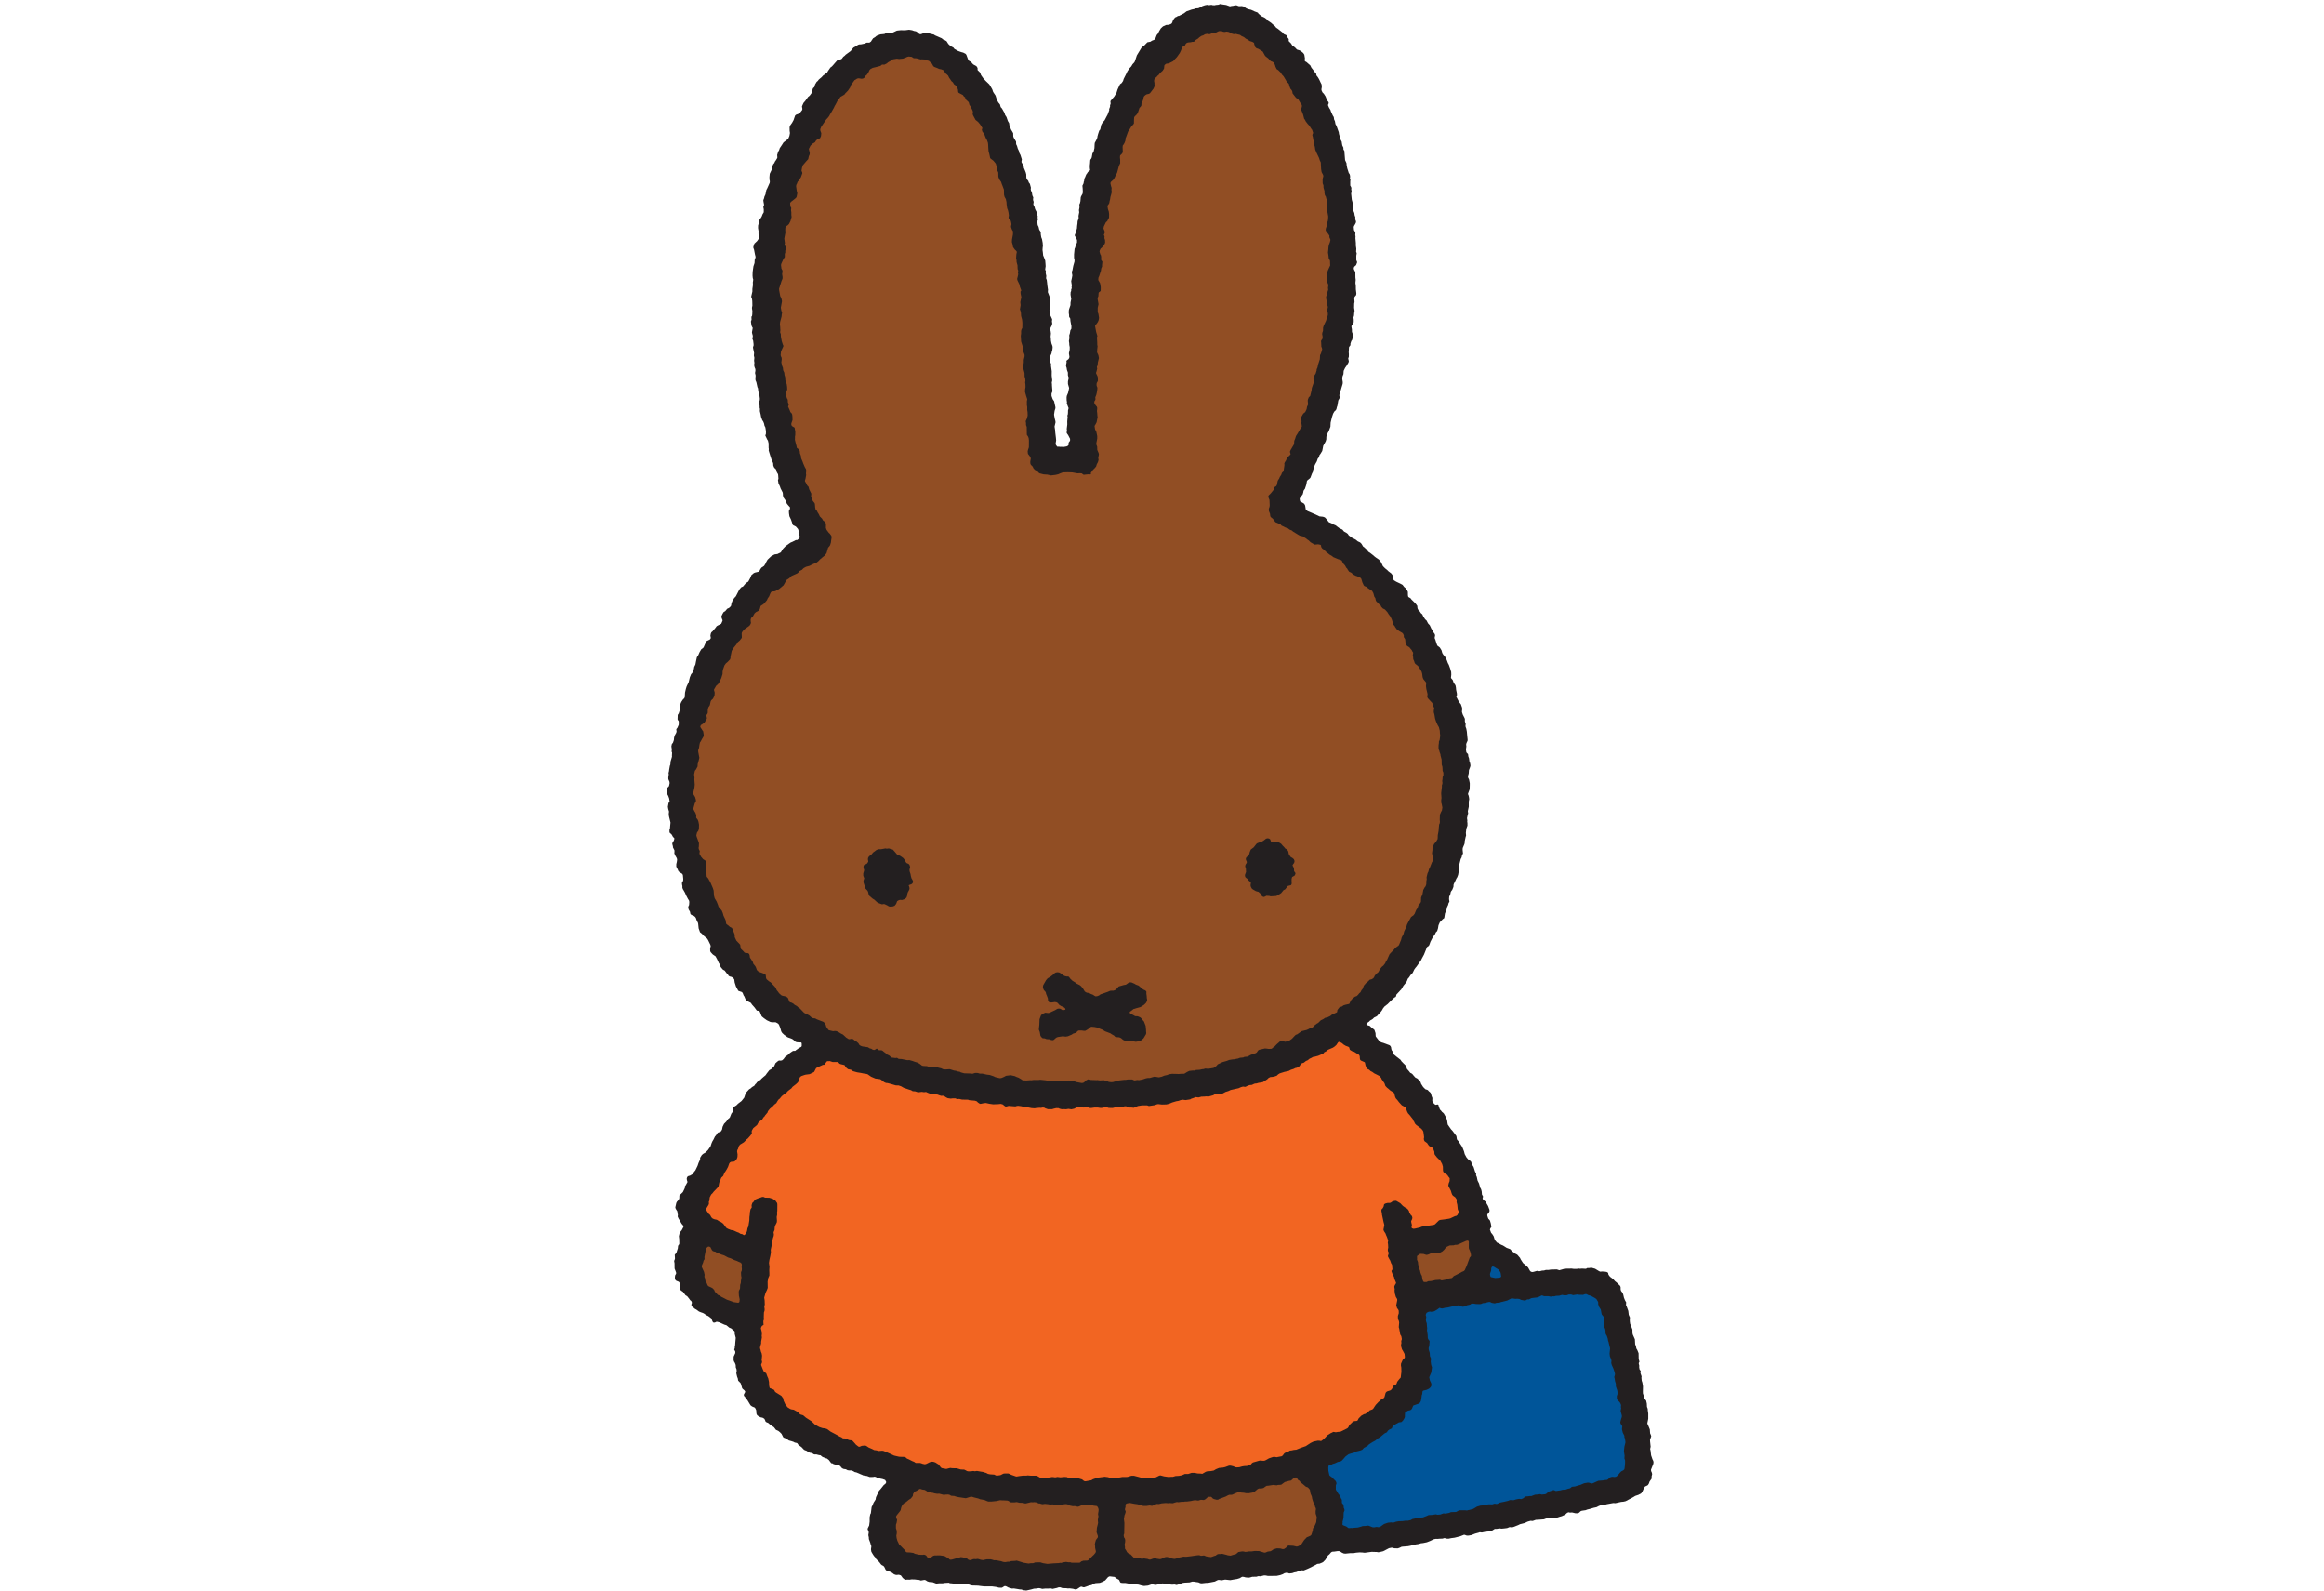 <svg width="380" height="260" viewBox="0 0 380 260" fill="none" xmlns="http://www.w3.org/2000/svg">
<path fill-rule="evenodd" clip-rule="evenodd" d="M168.61 259.82L167.802 260L167.604 259.973L167.308 259.946L167.029 259.829L166.751 259.82L166.391 259.757L165.78 259.659L165.466 259.677L165.241 259.614L164.909 259.515L164.532 259.317L164.325 259.263L164.217 259.29L163.858 259.515L163.732 259.542L163.328 259.524L162.861 259.407L162.241 259.326H160.947L160.309 259.254L159.932 259.2L158.952 259.173L158.611 259.084L158.297 258.967L157.874 258.976L157.497 258.913L156.94 258.895L156.554 258.94L156.311 258.958L155.97 258.868L155.583 258.823L155.314 258.805L155.125 258.715L154.927 258.733L154.514 258.751L154.146 258.814H153.571L153.095 258.868L152.484 258.634L151.945 258.598L151.621 258.491L151.361 258.311L151.145 258.257L150.57 258.365L150.274 258.257L150.004 258.248L149.627 258.194L149.07 258.176L148.692 258.23L148.468 258.212L148.252 258.221L148.01 258.248L147.911 258.194L147.596 257.934L147.48 257.763L147.3 257.52L146.967 257.413L146.752 257.439L146.509 257.448L146.186 257.341L145.943 257.152L145.692 256.981L145.26 256.838L144.946 256.721L144.802 256.586L144.712 256.379L144.569 256.101L144.425 255.957L144.227 255.867L144.066 255.741L143.76 255.337L143.248 254.834L143.104 254.565L142.898 254.34L142.727 254.079L142.565 253.81L142.466 253.621L142.412 253.244L142.448 252.983L142.475 252.759L142.358 252.426L142.296 252.184L142.071 251.582L142.062 251.312L141.981 250.944L142.053 250.468L141.864 249.947L141.882 249.848L142.116 249.363L142.197 248.734V248.015L142.296 247.539L142.394 247.359L142.52 246.344L142.673 246.056L142.835 245.643L143.167 245.122L143.23 244.754L143.544 244.071L143.733 243.676L143.94 243.46L144.515 242.741L144.676 242.624L144.829 242.481L144.901 242.292L144.883 242.193L144.721 241.924L144.299 241.771L144.057 241.726L143.482 241.591L143.203 241.43L142.996 241.385L142.772 241.43L142.206 241.439L141.784 241.277L141.164 241.178L140.975 241.088L140.669 240.962L140.076 240.702L139.735 240.621L139.555 240.504L139.259 240.369L138.828 240.36L138.585 240.324L138.307 240.172L137.938 240.118L137.741 240.028L137.579 239.902L137.462 239.732L137.157 239.471L137.049 239.435L136.636 239.417L136.294 239.327L136.132 239.21L135.971 239.192L135.899 239.157L135.53 238.662L135.207 238.411L134.973 238.357L134.47 238.141L134.156 237.881L133.913 237.854L133.464 237.737L133.257 237.755L133.051 237.71L132.79 237.53L132.431 237.468L132.224 237.387L131.883 237.153L131.676 237.081L131.47 236.991L131.056 236.551L130.553 236.192L130.382 235.94L130.293 235.877L129.942 235.805L129.763 235.698L129.448 235.59L128.99 235.464L128.487 235.114L128.262 235.051L128.074 234.943L127.786 234.377L127.508 234.098L127.265 233.901L126.87 233.721L126.564 233.317L125.971 232.912L125.585 232.58L125.369 232.508L125.19 232.391L125.073 232.086L124.965 231.906L124.695 231.745L124.345 231.673L123.887 231.412L123.752 231.259L123.68 231.053L123.671 230.774L123.644 230.514L123.51 230.217L123.375 230.064L123.267 230.029L122.97 229.903L122.719 229.714L122.18 228.825L121.955 228.627L121.812 228.331L121.668 228.196L121.632 228.115V227.935L121.847 227.54L121.838 227.45L121.722 227.279L121.488 227.082L121.353 226.938L121.165 226.264L121.075 226.066L120.715 225.707L120.68 225.608L120.644 225.348L120.527 225.042L120.392 224.467L120.455 224.117L120.437 223.847L120.311 223.533L120.293 223.129L120.176 222.814L120.015 222.545L119.952 222.329L119.961 221.763L120.23 221.17L120.221 220.91L120.069 220.64L120.06 220.559L120.14 220.388V220.2L120.203 219.867L120.23 219.463L120.302 218.69L120.131 218.026L120.14 217.702L120.096 217.603L119.548 217.145L119.242 217.019L118.775 216.633L118.442 216.534L117.661 216.175L117.31 216.076H117.122L116.933 216.175L116.735 216.211L116.646 216.184L116.511 216.04L116.313 215.519L115.828 215.142L115.442 214.962L115.199 214.773L114.921 214.621L114.597 214.513L114.292 214.387L113.878 214.082L113.6 213.929L113.456 213.794L113.205 213.614L113.079 213.453L113.043 213.255L113.079 213.165L113.133 212.967L113.115 212.851L113.016 212.653L112.854 212.536L112.675 212.276L112.36 211.889L112.091 211.728L111.659 211.153L111.399 210.982L111.255 210.847L111.246 210.685L111.147 210.38V209.949L111.12 209.688L110.986 209.527L110.581 209.365L110.437 209.23L110.357 209.014V208.736L110.393 208.475L110.554 208.206L110.545 207.99L110.42 207.667L110.303 207.361L110.294 206.508L110.231 206.148L110.249 206.05L110.303 205.96L110.366 205.726L110.33 205.097L110.59 204.81L110.833 204.055L110.869 203.669L110.914 203.57L111.039 203.408L111.075 203.291L111.057 202.537L111.003 202.079L111.111 201.611L111.327 201.252L111.462 201.108L111.758 200.551L111.731 200.363L111.462 200.048L110.932 199.15L110.806 198.853L110.842 198.521L110.77 198.341V198.251L110.761 198.036L110.482 197.586L110.42 197.362L110.581 196.643L110.671 196.454L111.003 196.068L111.075 195.852L111.084 195.43L111.138 195.34L111.3 195.215L111.659 194.864L111.983 194.19L111.992 193.903L112.118 193.75L112.414 193.211L112.315 192.888L112.288 192.636L112.36 192.412L112.495 192.268L112.836 192.169L113.196 191.962L113.348 191.828L113.492 191.549L113.699 191.315L114.067 190.552L114.211 190.121L114.48 189.528V189.249L114.759 188.8L114.992 188.602L115.352 188.396L115.783 187.964L116.187 187.371L116.367 186.832L116.502 186.536L116.664 186.275L116.897 185.79L117.095 185.566L117.257 185.287L117.391 185.134L117.823 184.991L117.885 184.919L118.056 184.658L118.155 184.182L118.389 183.706L118.748 183.346L119.044 182.924L119.206 182.807L119.341 182.655L119.583 182.044L119.772 181.792L119.817 181.415L119.907 181.073L120.033 180.912L120.392 180.696L120.68 180.409L121.246 179.977L121.686 179.42L121.937 178.666L122.485 178.064L122.755 177.902L122.97 177.695L123.33 177.48L123.501 177.228L123.653 177.093L123.77 176.914L124.004 176.725L124.354 176.509L124.489 176.348L124.642 176.213L124.866 176.015L125.181 175.755L125.351 175.503L125.792 174.937L126.16 174.722L126.582 174.29L126.798 173.796L127.103 173.527L127.355 173.356L127.669 173.374L127.894 173.32L128.127 173.113L128.361 172.781L128.532 172.664L128.936 172.359L129.143 172.134L129.574 171.838L129.772 171.766L129.96 171.784L130.05 171.757L130.203 171.622L130.625 171.326L131.002 171.128L131.065 171.047L131.092 170.948L131.083 170.535L131.038 170.445L130.949 170.391L130.742 170.4L130.266 170.364L130.059 170.283L129.772 170.005L129.52 169.825L128.891 169.592L128.693 169.502L128.55 169.358L128.28 169.205L127.903 168.855L127.741 168.594L127.588 168.037L127.382 167.525L127.265 167.354L127.094 167.238L126.807 167.094H126.241L125.989 167.058L125.396 166.779L124.902 166.429L124.588 166.169L124.525 166.088L124.399 165.782L124.282 165.468L124.183 165.279L124.085 165.234L123.824 165.216L123.725 165.162L123.366 164.668L122.962 164.219L122.845 164.039L122.71 163.887L122.512 163.806L122.063 163.545L121.874 163.294L121.713 162.889L121.596 162.728L121.434 162.314L121.299 162.162L120.76 161.982L120.689 161.91L120.59 161.721L120.338 161.254L120.131 160.607L120.06 160.104L120.006 160.014L119.79 159.799L119.61 159.691L119.386 159.637L119.179 159.547L119.116 159.475L119.017 159.287L118.802 159.071L118.496 158.658L118.218 158.514L118.083 158.361L117.885 158.128L117.778 157.957L117.742 157.696L117.553 157.454L117.239 156.771L116.987 156.313L116.807 156.196L116.556 156.025L116.205 155.648L116.125 155.459L116.116 154.947L116.196 154.75L116.205 154.642L116.151 154.426L115.774 153.654L115.603 153.402L114.975 152.89L114.786 152.638L114.624 152.513L114.462 152.387L114.238 151.758L114.157 150.985L114.094 150.761L113.968 150.599L113.789 150.069L113.672 149.889L113.438 149.7L113.124 149.584L112.944 149.467L112.89 149.386L112.818 149.027L112.603 148.667L112.549 148.425L112.54 148.218L112.675 147.931L112.71 147.427L112.657 147.194L112.486 146.933L112.189 146.367L112.019 145.963L111.812 145.595L111.65 145.325L111.578 145.118V144.831L111.525 144.588L111.507 144.346L111.543 144.238L111.704 143.96L111.722 143.69L111.659 143.034L111.561 142.845L111.03 142.513L110.905 142.351L110.779 142.055L110.581 141.669V141.255L110.662 140.914L110.716 140.546L110.671 140.303L110.357 139.755L110.258 139.449L110.285 139.243L110.276 138.982L110.177 138.794L110.033 138.506V138.335L109.97 138.138L109.925 137.895L109.997 137.671L110.177 137.428L110.267 137.105L110.249 137.006L110.033 136.79L109.88 136.503L109.764 136.341L109.602 136.215L109.476 136.071L109.467 135.667L109.557 135.38L109.575 135.101L109.611 134.715L109.638 134.463L109.584 134.239L109.386 133.43L109.35 133.026L109.395 132.666L109.27 132.253L109.207 131.876L109.314 131.274L109.494 131.013L109.422 130.528L109.27 130.106L109.018 129.639L109 129.387L109.063 129.01L109.117 128.767L109.27 128.641L109.395 128.489L109.494 128.012L109.467 127.77L109.287 127.366L109.279 127.087L109.35 126.584L109.314 126.368L109.395 126.054L109.422 125.802L109.53 125.182L109.611 124.985L109.656 124.455L109.88 123.691L109.871 123.493L109.898 123.026L109.818 122.847L109.854 122.505L109.818 122.263L109.782 122.011L109.854 121.643L110.042 121.4L110.186 120.978L110.222 120.583L110.312 120.241L110.572 119.774L110.626 119.558L110.581 119.226L110.626 119.127L110.761 118.965L110.977 118.471L110.986 117.941L110.95 117.842L110.824 117.681L110.788 117.564L110.806 117.151L110.815 116.854L110.977 116.62L111.12 116.18L111.228 115.156L111.399 114.752L111.623 114.401L111.902 114.105L111.983 113.889V113.674L112.01 113.215L112.144 112.622L112.279 112.191L112.603 111.517L112.8 110.709L113.007 110.197L113.142 110.053L113.268 109.882L113.456 109.361L113.519 108.993L113.618 108.804L113.708 108.615L113.798 108.13L113.95 107.43L114.139 107.178L114.4 106.585L114.669 106.136L114.992 105.893L115.055 105.803L115.451 104.914L115.585 104.761L115.783 104.68L116.071 104.537L116.196 104.375L116.223 104.258L116.16 103.899L116.232 103.548L116.322 103.351L116.484 103.225L116.942 102.686L117.185 102.353L117.454 102.201L117.751 102.066L117.93 101.958L118.146 101.464L118.137 101.356L118.011 101.042L117.948 100.826L117.966 100.718L118.155 100.323L118.317 100.054L118.586 99.892L118.91 99.505L119.206 99.371L119.431 99.164L119.548 98.993L119.601 98.625L119.763 98.212L119.88 98.041L120.042 97.772L120.32 97.475L120.76 96.621L120.967 96.262L121.246 95.966L121.47 95.894L121.596 95.75L121.991 95.283L122.18 95.184L122.351 95.076L122.656 94.519L122.863 94.007L123.249 93.684L123.456 93.594L124.031 93.459L124.183 93.333L124.327 93.046L124.507 92.794L124.938 92.507L125.163 92.147L125.288 91.86L125.504 91.492L126.088 90.934L126.645 90.629L127.139 90.557L127.229 90.503L127.615 90.324L127.696 90.252L128.02 89.722L128.442 89.281L128.936 88.922L129.277 88.688L129.583 88.563L130.122 88.284H130.311L130.409 88.248L130.706 87.961L130.787 87.79L130.778 87.7L130.634 87.422L130.562 87.053L130.571 86.856L130.553 86.649L130.463 86.451L130.122 86.065L129.736 85.885L129.592 85.742L129.502 85.4L129.313 84.879L129.08 84.394L129.008 83.918L128.99 83.54L129.143 83.253L129.179 83.01L129.152 82.894L129.008 82.75L128.675 82.364L128.415 81.762L128.118 81.339L128.02 81.007L128.011 80.71L127.975 80.495L127.633 79.83L127.526 79.507L127.292 79.021L127.202 78.446L127.283 78.285L127.247 77.782L127.22 77.521L127.004 77.162L126.96 76.928L126.879 76.721L126.663 76.515L126.537 76.344L126.429 76.03L126.438 75.841L126.393 75.643L126.124 75.041L125.917 74.394L125.684 73.631L125.711 73.415L125.675 73.2V72.49L125.567 72.023L125.45 71.852L125.136 71.187L125.235 70.918L125.244 70.486L125.145 69.867L125.001 69.579L124.929 69.229L124.803 68.914L124.633 68.663L124.444 68.132L124.381 67.773L124.246 67.189L124.264 66.848L124.21 66.668L124.201 66.291L124.111 65.752L124.129 65.653L124.219 65.464L124.246 65.195L124.138 64.296L123.995 64.009L123.941 63.488L123.851 63.29L123.671 62.472L123.537 62.167L123.519 61.897L123.554 61.385L123.456 60.963L123.519 60.604L123.51 60.334L123.384 60.029L123.303 59.678L123.357 59.31L123.303 58.96L123.348 58.483L123.267 58.115L123.303 57.684L123.15 56.974L123.123 56.767L123.222 56.444L123.213 56.21L123.15 55.689L123.024 55.384L123.069 55.141L123.096 54.89L122.997 54.548L122.953 54.324L123.078 53.605L122.926 53.336L122.863 53.12L122.782 52.545L122.818 52.464L122.89 52.239L122.872 51.952V51.763L122.97 51.646L123.006 51.368L123.024 50.802L122.979 50.559L122.953 50.317L123.024 49.948L123.006 49.212L122.962 48.861L122.845 48.565L122.836 48.475L123.024 47.648V47.226L123.114 46.597L123.096 46.157L123.141 45.906L123.159 45.672L123.087 45.447L123.051 45.052L123.06 44.63L123.087 44.297L123.195 43.534L123.375 42.995L123.402 42.465L123.519 42.141L123.545 41.979L123.456 41.638L123.294 40.802L123.177 40.488V40.371L123.24 40.147L123.348 39.823L123.788 39.41L124.085 38.988L124.147 38.754V38.529L124.103 38.431L124.022 38.206L124.031 37.784L123.95 37.281L123.959 36.858L124.058 36.517L124.103 36.14L124.183 35.933L124.363 35.69L124.534 35.421L124.695 35.008L124.857 34.756L124.884 34.63V34.208L124.812 33.849L124.839 33.732L124.92 33.543L124.929 33.444L124.839 32.959L124.812 32.708L124.938 32.393L124.983 32.16L125.163 31.764L125.306 31.055L125.459 30.767L125.854 29.878L125.881 29.635L125.827 29.392L125.81 28.979L125.863 28.404L126.214 27.668L126.34 27.075L126.42 26.868L126.618 26.634L126.699 26.428L126.879 26.176L127.094 25.817L127.103 25.691L127.076 25.323L127.103 25.251L127.229 24.82L127.391 24.55L127.499 24.218L127.84 23.714L128.118 23.274L128.693 22.843L128.909 22.627L129.08 22.223L129.17 21.747L129.116 21.387L129.107 20.822L129.152 20.579L129.511 20.076L129.763 19.618L129.87 19.294L130.014 18.881L130.176 18.746L130.598 18.593L130.769 18.486L131.155 18L131.191 17.884V17.749L131.128 17.398L131.254 17.102L131.389 16.814L131.658 16.509L132.134 15.844L132.377 15.655L132.682 15.242L132.916 14.47L132.97 14.389L133.132 14.254L133.177 14.164L133.266 13.823L133.536 13.373L133.698 13.248L133.886 13.005L134.345 12.61L134.623 12.313L134.794 12.206L135.27 11.828L135.369 11.631L135.782 11.038L136.025 10.858L136.231 10.633L136.429 10.4L136.833 9.942L136.959 9.789L137.13 9.762L137.453 9.708L137.642 9.609L137.884 9.286L138.136 9.097L138.271 8.944L138.432 8.828L139.097 8.342L139.277 8.1L139.546 7.785L140.005 7.534L140.256 7.354L140.463 7.264L140.759 7.255L141.325 7.138L141.73 6.968H141.954H142.161L142.412 6.797L142.52 6.617L142.754 6.276L143.104 6.06L143.257 5.917L143.428 5.809L143.958 5.62L144.605 5.557L144.901 5.413L145.566 5.369L145.952 5.333L146.644 5.009L146.842 4.982L147.282 4.937L148.001 4.946L148.638 4.865L149.142 4.946L149.447 5.063L149.573 5.081L149.797 5.135L150.139 5.378L150.274 5.521L150.372 5.575L150.498 5.593L150.633 5.575L150.947 5.449L151.567 5.378L152.708 5.656L152.879 5.782L153.382 5.997L153.679 6.132L153.975 6.258L154.209 6.456L154.514 6.581L154.775 6.743L155.053 7.183L155.422 7.534L155.7 7.678L155.889 7.776L155.952 7.866L156.077 8.019L156.176 8.064L156.634 8.324L157.156 8.513L157.497 8.603L157.883 8.801L158.009 8.962L158.279 9.69L158.44 9.942L158.818 10.148L158.934 10.319L159.141 10.534L159.608 10.786L159.743 10.93L159.842 11.136V11.424L159.887 11.505L160.039 11.64L160.255 11.864L160.408 12.277L160.758 12.781L161.172 13.23L161.755 13.787L161.872 13.966L162.241 14.604L162.384 15.027L162.492 15.197L162.78 15.629L162.986 16.284L163.238 16.752L163.498 17.057L163.624 17.506L163.831 17.731L164.244 18.459L164.343 18.791L164.568 19.132L164.792 19.779L164.999 20.13L165.053 20.507L165.152 20.705L165.295 21.136L165.664 21.765L165.682 22.313L165.762 22.52L166.131 23.139L166.149 23.571L166.293 23.858L166.418 24.298L166.607 24.685L166.688 25.035L166.841 25.305L167.083 26.05L167.02 26.41L167.038 26.535L167.362 27.084L167.416 27.452L167.505 27.649L167.712 28.162L167.802 28.494L167.82 29.051L167.883 29.267L168.017 29.428L168.143 29.59L168.206 29.806L168.395 30.048L168.566 30.686L168.53 30.911L168.575 31.153L168.718 31.441L168.799 31.935L168.934 32.231L168.952 32.339L168.925 32.447L168.916 32.681L169.015 32.995L168.961 33.346L168.979 33.471L169.132 33.759L169.257 34.199L169.491 34.648L169.509 34.945L169.608 35.133L169.68 35.358L169.653 35.583L169.724 35.852L169.617 36.158L169.608 36.283L169.671 36.786L169.814 37.074L169.922 37.532L170.147 37.883L170.174 37.999V38.287L170.255 38.781L170.38 39.095L170.488 39.697L170.524 40.209L170.488 40.443L170.461 40.856L170.515 41.243L170.569 41.764L170.659 41.961L170.901 42.581L170.919 42.779L170.946 43.084L170.973 43.516L170.901 44.01L170.919 44.118L171.009 44.324L170.982 44.648L171.081 45.106L171.045 45.438L171.063 45.555L171.153 45.753L171.216 46.274L171.252 46.651L171.36 47.397L171.333 47.603L171.351 47.837L171.405 47.936L171.602 48.457L171.755 49.158L171.746 50.011L171.62 50.317L171.602 50.739L171.71 51.494L171.854 51.781L172.033 52.176V52.302L171.998 52.518L172.051 52.877L172.006 53.138L171.764 53.605L171.71 53.812L171.791 54.135L171.836 54.53L171.782 55.025L171.818 55.249L171.836 55.671L171.926 56.139L172.087 56.561L172.114 56.812L172.06 57.253L171.998 57.405L171.926 57.774L171.656 58.367L171.683 58.825L171.737 59.202L171.863 59.499L171.845 59.804L171.899 60.181L171.971 60.685L171.962 61.394L172.006 61.781L172.051 62.185L171.971 62.553L172.006 62.787V62.993L172.042 63.47L172.087 63.973L172.006 64.153L171.935 64.341V64.719L172.123 65.249L172.357 65.59L172.564 66.533L172.573 66.731L172.438 67.162L172.348 67.773L172.384 67.998L172.474 68.474L172.564 68.824L172.59 69.031L172.429 69.723L172.519 70.298L172.546 70.702L172.653 71.582L172.689 71.987L172.608 72.49L172.653 72.732L172.779 72.903L172.914 73.038L173.112 73.011L173.345 73.047L173.579 73.038L173.893 73.065L174.396 72.975L174.585 72.885L174.72 72.732L174.738 72.643L174.72 72.436L174.747 72.337L174.935 72.086L174.971 71.978L174.962 71.717L174.863 71.528L174.666 71.151L174.432 70.81L174.405 70.693L174.459 70.343L174.423 70.118L174.513 69.381L174.504 68.887L174.567 68.15L174.522 67.935L174.594 67.755L174.621 67.486L174.63 67.063L174.702 66.839L174.711 66.668L174.621 66.47L174.432 65.949L174.459 65.752L174.405 65.401L174.396 64.97L174.432 64.71L174.639 64.215L174.693 63.973L174.774 63.622L174.81 63.407L174.747 63.209L174.621 62.76V62.329L174.756 61.754L174.675 61.556L174.612 61.331V60.9L174.459 60.478L174.396 60.11L174.324 59.894L174.297 59.714L174.396 59.238L174.369 59.014L174.396 58.942L174.711 58.699L174.819 58.519L174.863 58.313L174.774 57.756L174.899 57.163L174.908 56.749L174.837 56.381L174.828 56.103L174.774 55.752L174.855 55.267L174.828 54.818L174.935 54.485L175.016 54L175.178 53.731L175.187 53.309L175.115 52.958L175.025 52.464L174.998 52.069L174.881 51.898L174.801 51.727L174.81 51.521L174.756 51.161L174.765 50.739L174.819 50.505L174.944 50.146L175.034 49.867L175.043 49.445L175.16 48.879L175.043 48.16L175.061 47.747L175.151 47.559L175.142 47.361L175.241 47.1L175.214 46.885L175.259 46.651L175.196 46.292L175.151 45.959L175.277 45.384L175.34 45.007L175.268 44.63V44.378L175.349 44.199L175.492 43.453L175.681 42.779L175.699 42.509L175.618 42.141V41.575L175.708 40.659L175.798 40.47L175.915 40.012L176.022 39.832L176.103 39.635V39.23L176.013 39.041L175.726 38.484L175.744 38.404L175.906 37.999L176.094 37.325L176.121 36.921L176.175 36.553L176.202 36.158L176.283 35.942L176.373 35.618L176.346 35.295L176.463 34.693L176.418 34.352L176.508 33.885L176.481 33.426L176.579 33.229L176.66 32.896L176.714 32.231L176.804 32.025L177.011 31.657L177.056 31.423L177.029 30.812L176.984 30.354L177.172 29.967L177.208 29.716L177.28 29.509L177.289 29.213L177.397 29.042L177.604 28.53L177.729 28.368L177.891 28.108L178.215 27.856L178.251 27.757L178.206 27.542L178.188 27.119L178.233 26.733L178.269 26.194L178.304 26.086L178.43 25.924L178.511 25.727L178.619 25.116L178.826 24.748L178.951 24.218L178.978 23.616L179.005 23.355L179.257 22.888L179.427 22.492L179.436 22.331L179.553 21.9L179.733 21.36L179.868 21.208L179.913 21.109L180.065 20.408L180.272 20.04L180.613 19.663L180.955 19.007L181.108 18.728L181.368 18.018L181.359 17.83L181.512 17.425L181.503 17.237L181.602 16.931L181.566 16.599L181.593 16.5L181.916 16.105L182.186 15.799L182.347 15.53L182.563 15.17L182.734 14.631L183.048 13.948L183.147 13.76L183.399 13.58L183.632 13.239L183.731 12.906L184.162 12.053L184.342 11.658L184.692 11.154L184.971 10.858L185.186 10.499L185.465 10.202L185.564 10.022L185.887 9.052L186.696 7.722L187.046 7.498L187.468 7.058L187.612 6.914L188.097 6.824L188.358 6.653L188.663 6.537L188.843 6.429L188.942 6.24L189.139 5.728L189.337 5.494L189.526 5.108L189.795 4.659L190.164 4.308L190.307 4.255L190.658 4.084L191.053 4.057L191.386 3.958L191.565 3.85L191.673 3.68L191.817 3.257L192.14 2.853L192.347 2.772L192.607 2.61L192.769 2.601L193.605 2.17L194.009 1.856L194.853 1.559L195.213 1.487L195.527 1.371L195.932 1.344L196.318 1.173L196.587 1.002L197.01 0.858L197.369 0.787L197.719 0.841L198.079 0.787L198.312 0.85L198.582 0.858L198.815 0.805L199.22 0.769L199.516 0.652L199.876 0.724L200.496 0.814L201.106 1.038L201.403 0.966L201.583 0.957L201.897 0.876L202.167 0.858L202.373 0.939L202.589 1.011L203.029 0.993L203.281 1.038L203.55 1.2L203.802 1.371L204.107 1.496L204.574 1.604L205.158 1.874L205.482 1.991L205.67 2.071L205.787 2.251L206.245 2.646L206.74 2.871L207.072 3.105L207.261 3.347L207.44 3.464L207.863 3.751L208.087 3.958L208.474 4.281L208.662 4.524L208.923 4.695L209.722 5.324L209.911 5.566L210.109 5.656L210.306 5.737L210.369 5.818L210.513 6.114L210.702 6.357L210.729 6.456L210.711 6.653L210.738 6.743L211.097 7.103L211.313 7.453L211.735 7.749L211.941 7.974L212.085 8.109L212.525 8.244L212.867 8.477L213.1 8.675L213.271 8.935L213.37 9.537L213.325 9.879L213.37 9.977L213.442 10.049L213.63 10.148L213.936 10.418L214.241 10.678L214.43 11.065L214.745 11.469L214.915 11.72L215.203 12.008L215.221 12.17L215.275 12.358L215.472 12.601L215.634 12.87L215.778 13.149L215.912 13.445L216.101 13.823L216.128 14.245L216.065 14.613L216.101 14.82L216.245 15.117L216.461 15.332L216.739 15.763L216.982 16.383L217.242 16.707L217.26 16.814L217.242 16.931L217.152 17.129V17.219L217.323 17.614L217.548 17.974L217.611 18.189L217.925 18.881L218.087 19.132L218.141 19.519L218.275 19.806L218.365 20.291L218.527 20.561L218.752 21.199L218.904 21.621L218.94 21.9L219.228 22.87L219.38 23.148L219.416 23.391L219.479 23.759L219.659 24.137L219.668 24.424L219.83 24.703L219.839 24.972L219.937 26.167L220.162 26.661L220.198 27.048L220.297 27.524L220.405 27.847L220.539 28.278L220.665 28.44L220.737 28.665L220.764 28.907L220.728 29.132L220.818 29.401L220.782 29.626V30.327L220.89 30.515L220.971 30.713L220.944 30.911L221.016 31.36L220.926 31.612L221.034 32.645L221.132 32.986L221.312 33.795L221.267 34.136L221.276 34.406L221.447 34.819L221.501 35.196L221.617 35.511L221.591 35.834L221.707 36.131L221.725 36.328L221.6 36.607L221.438 36.876L221.348 37.083L221.393 37.595L221.546 37.865L221.626 38.071L221.6 38.449L221.644 38.61L221.626 38.934L221.698 39.715V40.147L221.77 40.641L221.743 41.162L221.815 41.324L221.833 41.431L221.77 41.791V42.501L221.896 42.806V42.905L221.734 43.336L221.438 43.596L221.357 43.803L221.384 44.037L221.537 44.324L221.617 44.522V44.809L221.626 45.375L221.671 45.753L221.626 46.229L221.689 46.732L221.698 47.298L221.779 47.945L221.752 48.206L221.698 48.295L221.492 48.529L221.438 48.727L221.483 49.364L221.429 49.607L221.411 50.308L221.492 50.802L221.429 51.179L221.402 51.575L221.303 51.898L221.348 52.23V52.662L221.213 52.967L221.025 53.21L220.98 53.309V53.443L221.051 53.821L221.06 54.243L221.168 54.548L221.267 54.89L221.087 55.563L220.962 55.725L220.818 56.148L220.809 56.435L220.683 56.588L220.575 56.767L220.557 57.181L220.53 57.567L220.557 57.891L220.548 58.322L220.45 58.591L220.548 59.04L220.494 59.265L220.171 59.804L219.937 60.136L219.704 60.622L219.668 61.152L219.506 61.565L219.479 61.969L219.56 62.472L219.542 62.742L219.344 63.407L219.282 63.631L219.183 63.955L219.039 64.395L218.994 64.62L219.057 64.97L219.03 65.087L218.823 65.464L218.68 66.318L218.599 66.533L218.518 66.875L218.419 67.054L218.186 67.261L217.979 67.62L217.799 68.159L217.575 69.076L217.539 69.759L217.422 70.064L217.269 70.486L217.107 70.756L216.874 71.385L216.865 71.807L216.766 72.139L216.362 72.876L216.272 73.352L216.2 73.712L215.93 74.161L215.751 74.403L215.661 74.736L215.463 74.978L215.32 75.41L215.059 75.868L214.798 76.452L214.789 76.623L214.718 76.811L214.655 77.18L214.547 77.35L214.268 78.087L214.134 78.231L213.81 78.482L213.693 78.653L213.613 79.138L213.55 79.363L213.37 79.902L213.244 80.064L213.136 80.243L213.1 80.486L213.002 80.818L212.561 81.384L212.507 81.555L212.57 81.905L212.624 81.995L213.1 82.247L213.262 82.364L213.406 82.642L213.505 83.262L213.559 83.352L213.801 83.54L214.7 83.927L215.104 84.097L215.76 84.412L216.308 84.466L216.622 84.574L216.901 84.87L217.278 85.355L217.781 85.571L218.042 85.733L218.356 85.858L219.012 86.344L219.497 86.568L219.758 86.883L220.126 87.08L220.378 87.269L220.548 87.529L221.042 87.889L221.698 88.23L222.013 88.491L222.399 88.671L222.615 88.886L222.884 89.335L223.136 89.515L223.271 89.668L223.432 89.793L223.567 89.946L223.747 90.198L224.007 90.359L224.492 90.737L224.798 91.006L225.04 91.186L225.472 91.474L225.795 91.869L225.939 92.147L226.119 92.543L226.478 92.902L226.792 93.154L227.008 93.369L227.493 93.738L227.799 94.16L227.826 94.241L227.745 94.411L227.736 94.51L227.808 94.708L227.942 94.87L228.293 95.085L228.976 95.409L229.344 95.615L229.587 95.939L229.901 96.208L229.946 96.298L230.117 96.559L230.206 96.756L230.215 97.322L230.269 97.556L230.341 97.619L230.62 97.772L230.808 98.014L231.168 98.365L231.518 98.733L231.752 99.065V99.245L231.788 99.469L231.931 99.748L232.165 99.955L232.327 100.215L232.56 100.413L232.74 100.799L233.027 101.23L233.261 101.437L233.36 101.626L233.504 101.904L233.782 102.201L234.052 102.785L234.231 103.027L234.366 103.333L234.555 103.566L234.645 103.773L234.654 103.89L234.582 104.258L234.609 104.375L234.699 104.573L234.797 104.896L234.941 105.336L235.022 105.534L235.426 105.848L235.705 106.298L235.822 106.729L235.983 107.007L236.316 107.394L236.388 107.609L236.504 107.771L236.594 107.969L236.747 108.391L236.9 108.669L237.124 109.289L237.286 109.855L237.304 110.278L237.25 110.772L237.277 110.862L237.349 110.933L237.547 111.176L237.69 111.598L237.987 112.021L238.059 112.371L238.095 112.766L238.22 113.359L238.229 113.629L238.131 113.817L238.122 113.889L238.166 113.97L238.553 114.734L238.876 115.129L238.948 115.345L239.065 115.668L239.092 115.92L239.056 116.189L239.047 116.396L239.191 116.827L239.433 117.294L239.523 117.501V117.923L239.658 118.363L239.622 118.588L239.64 118.804L239.757 119.118L239.847 119.603L239.9 120.205L239.972 120.897L239.963 121.086L239.784 121.472L239.73 121.715L239.766 121.957L239.748 122.164L239.694 122.487L239.766 122.981L239.9 123.125L240.044 123.269L240.089 123.646L240.206 123.97L240.269 124.482L240.323 124.572L240.386 124.787L240.439 125.138L240.386 125.371L240.188 125.892L240.152 126.431L240.026 126.889L240.053 127.123L240.197 127.402L240.323 128.012V128.318L240.305 129.019L240.224 129.225L240.035 129.746L240.044 129.845L240.134 130.052L240.206 130.402L240.233 130.654L240.161 131.022V131.876L240.008 132.594L240.062 132.981L239.999 133.142L239.873 133.744L239.927 134.113L239.909 134.31L239.945 134.535V134.957L239.757 135.478L239.73 135.748L239.685 136.134L239.703 136.341L239.721 136.592L239.649 136.808L239.496 137.518L239.487 137.823L239.433 138.012L239.173 138.623L239.155 138.901L239.218 139.521L239.065 139.8L238.993 140.15L238.84 140.429L238.526 141.686V142.405L238.418 143.016L238.256 143.429L238.14 143.6L238.005 143.897L237.681 144.57L237.654 144.975L237.448 145.478L237.313 145.64L237.214 145.819L237.142 146.179L236.963 146.574L236.936 146.978L236.999 147.347L236.981 147.436L236.864 147.616L236.774 147.958L236.63 148.245L236.495 148.829L236.397 149.018L236.271 149.305L236.154 150.042L236.091 150.132L235.911 150.248L235.426 150.761L235.211 151.255L235.13 151.749L234.995 152.189L234.779 152.405L234.6 152.791L234.285 153.186L233.89 153.95L233.701 154.48L233.584 154.642L233.405 154.75L233.27 154.902L233.207 155.127L232.839 156.043L232.488 156.69L232.3 157.077L232.165 157.229L231.635 157.984L231.437 158.218L231.258 158.469L230.979 159.044L230.629 159.412L230.404 159.763L230.197 159.987L230.036 160.401L229.802 160.733L229.479 161.128L229.11 161.757L228.958 161.892L228.823 162.054L228.338 162.566L228.248 162.898L228.176 162.979L227.987 163.069L227.547 163.482L227.179 163.842L226.9 164.129L226.415 164.497L226.155 164.812L225.948 165.18L225.696 165.504L225.4 165.782L225.229 166.025L225.058 166.151L224.672 166.339L224.465 166.555L224.016 166.824L223.882 166.977L223.63 167.157L223.459 167.292L223.423 167.39L223.441 167.48L223.513 167.561L223.962 167.687L224.331 168.037L224.582 168.208L224.735 168.343L224.915 168.882L224.924 169.169L224.951 169.421L225.508 170.149L225.849 170.382L226.181 170.472L227.224 170.867L227.367 171.002L227.457 171.2L227.493 171.46L227.556 171.676L227.682 171.838L227.754 172.197L227.808 172.287L227.969 172.413L228.356 172.736L229.003 173.239L229.173 173.5L229.452 173.787L229.883 174.218L229.946 174.443L230.072 174.749L230.341 175.045L230.467 175.207L230.593 175.368L230.79 175.458L230.952 175.584L231.141 175.818L231.41 176.123L231.788 176.321L232.129 176.689L232.264 176.851L232.372 177.165L232.704 177.686L233.063 178.046L233.396 178.154L233.486 178.207L233.611 178.36L233.773 178.495L233.917 178.63L233.998 178.827L234.088 179.178L234.213 179.483L234.195 179.932L234.249 180.148L234.528 180.454L234.69 180.579L234.779 180.597L235.022 180.543L235.13 180.561L235.202 180.633L235.256 180.867L235.453 181.379L235.606 181.523L235.795 181.765L235.956 181.891L236.091 182.035L236.45 182.673L236.612 183.086L236.684 183.589L236.729 183.832L237.259 184.595L237.529 184.883L238.14 185.709L238.202 186.141L238.256 186.311L238.463 186.527L238.634 186.787L239.092 187.479L239.379 188.198L239.496 188.656L239.793 189.204L240.134 189.59L240.395 189.752L240.538 189.896L240.682 190.327L240.952 190.767L241.194 191.531L241.347 191.81L241.374 191.917L241.347 192.115L241.473 192.385L241.598 192.978L241.841 193.463L242.03 194.128L242.182 194.406L242.272 194.747L242.317 195.269L242.479 195.538L242.488 195.628L242.416 195.915L242.452 195.996L242.569 196.158L242.892 196.418L243.314 197.137L243.548 197.766L243.557 197.964L243.485 198.161L243.279 198.395L243.189 198.584V198.692L243.287 199.033L243.368 199.231L243.512 199.374L243.638 199.536L243.665 199.653L243.764 199.985L243.862 200.56L243.683 200.812L243.62 201L243.809 201.513L244.006 201.737L244.231 202.088L244.366 202.537L244.509 202.806L244.779 203.121L245.075 203.247L245.435 203.462L245.74 203.588L245.92 203.696L246.351 203.974L246.773 204.127L246.971 204.217L247.223 204.531L247.483 204.702L247.708 204.909L247.816 204.954L248.085 205.097L248.552 205.636L248.633 205.834L249.028 206.454L249.334 206.714L249.648 206.975L249.864 207.2L250.169 207.739L250.322 207.882L250.538 207.936L250.771 207.9L251.319 207.739L251.553 207.793H251.814L252.155 207.694L252.451 207.685L252.757 207.595H253.188L253.556 207.532L254.554 207.505L254.778 207.577L254.967 207.64L255.847 207.388L256.979 207.37L257.357 207.424H257.77L258.12 207.37L258.354 207.397L258.686 207.37L259.118 207.397L259.315 207.406L259.567 207.271L259.774 207.289L260.007 207.254L260.25 207.236L260.816 207.397L261.436 207.775L261.642 207.873L262.002 207.846L262.487 207.882L262.72 207.927L262.909 208.035L262.945 208.098L262.999 208.368L263.241 208.691L263.807 209.131L264.077 209.437L264.32 209.625L264.904 210.191L264.984 210.389L264.993 210.811L265.065 211.027L265.317 211.341L265.425 211.665L265.532 212.132L265.694 212.536L265.901 212.905L265.874 213.111V213.354L265.973 213.551L266.242 214.288L266.314 214.917L266.521 215.402L266.476 215.546L266.494 216.031L266.548 216.408L266.682 216.714L266.916 217.334L266.925 217.9L266.97 218.133L267.32 218.924L267.365 219.742L267.491 220.047L267.554 220.415L267.716 220.685L267.922 221.197L267.94 222.176L268.012 222.392L268.057 222.608L267.958 222.787L267.949 222.895L268.03 223.227L268.021 223.533L268.093 223.883L268.228 224.045L268.273 224.126L268.228 224.458L268.416 224.988L268.389 225.213L268.434 225.689L268.542 226.013L268.641 226.624L268.623 227.468L268.632 227.774L268.74 228.097L268.911 228.636L269.162 228.959L269.27 229.427L269.297 229.975L269.414 230.28L269.432 230.559L269.504 231.062V231.915L269.432 232.275L269.36 232.625L269.378 232.751L269.512 233.047L269.764 233.658L269.791 234.071L269.818 234.323L269.908 234.512L269.98 234.718V234.826L269.791 235.356L269.809 235.671L269.899 236.497L269.845 236.704L269.818 236.901L269.881 237.108L269.971 237.89L270.186 238.528L270.33 238.815L270.366 239.067L270.321 239.318L269.953 240.244L269.971 240.459L270.105 240.765L270.141 240.998L270.052 241.331L270.061 241.636L270.034 241.744L269.728 242.166L269.62 242.481L269.459 242.75L269.279 242.858L268.982 242.993L268.803 243.244L268.542 243.837L268.363 244.098L267.904 244.349L267.374 244.529L266.925 244.799L265.802 245.392L265.452 245.472L265.065 245.508L264.122 245.715L263.799 245.688L263.206 245.796L262.72 245.886L262.388 245.985L261.858 246.02L261.427 246.173L261.049 246.371L260.582 246.47L259.917 246.667L259.567 246.748L259.252 246.865L258.642 246.955L258.435 247.036L258.219 247.251L258.04 247.359L257.626 247.368L257.042 247.233L256.692 247.26L256.629 247.233L256.467 247.206L256.252 247.287L255.955 247.557L255.371 247.844L255.03 247.934L254.715 248.042L254.473 248.096L254.033 248.069L253.332 248.096L252.757 248.24L252.451 248.356L251.652 248.419L251.113 248.446L250.789 248.563L250.601 248.626L250.268 248.599L249.81 248.725L249.217 248.985L248.534 249.156L248.247 249.3L247.42 249.623L247.178 249.659L246.836 249.623L246.432 249.785L245.929 249.848L245.525 249.884L245.174 249.839L244.716 249.92H244.411L243.979 250.189L243.287 250.351L242.892 250.387L242.299 250.513L241.958 250.468L241.76 250.54L241.194 250.692L240.574 250.935L240.089 251.016L239.82 251.007L239.496 250.89L239.379 250.881L239.173 250.962L238.759 251.124L237.843 251.357L237.286 251.429L236.873 251.519H236.594L236.361 251.456L236.172 251.42L235.858 251.51L235.444 251.519L235.04 251.555L234.734 251.546L234.393 251.627L233.818 251.905L233.306 252.103L232.704 252.229L232.318 252.274L232.003 252.381L231.509 252.453L230.584 252.678L230.215 252.75L229.425 252.813L229.173 252.84L228.886 252.983L228.571 253.1L228.005 253.091L227.574 252.983L227.116 253.073L226.172 253.567L225.598 253.702L225.364 253.738L225.121 253.693L224.277 253.666L223.136 253.819L222.741 253.774L222.327 253.756L222.094 253.774L221.707 253.81L221.33 253.882H220.764L219.982 253.963L219.722 253.936L219.416 253.801L219.165 253.63L218.958 253.549L218.734 253.54L218.203 253.621L217.817 253.648L217.637 253.756L217.377 254.07L217.143 254.259L216.712 254.969L216.353 255.337L216.173 255.436L215.76 255.607L215.382 255.643L215.203 255.759L214.161 256.29L213.765 256.469L213.172 256.712L212.84 256.685L212.481 256.757L211.977 256.972L211.618 257.035L211.295 257.152L210.809 257.206L210.54 257.107H210.261L210.028 257.161L209.749 257.323L209.327 257.475L208.743 257.601L207.315 257.61L206.955 257.538L206.686 257.529L206.093 257.673L205.751 257.646L205.446 257.736L204.745 257.754L204.422 257.853L204.17 257.898L203.667 257.853L203.424 257.781L203.173 257.745L203.056 257.772L202.697 257.988L202.247 258.122L201.879 258.176L201.16 258.302L200.325 258.212L199.732 258.329L199.471 258.284L199.247 258.257L199.022 258.329L198.645 258.527L197.576 258.733L197.153 258.751L196.507 258.823L196.246 258.796L195.958 258.661L195.581 258.607L195.213 258.545L194.943 258.536L194.494 258.67L193.757 258.706L193.434 258.742L192.58 259.039L192.374 259.093L192.041 259.012L191.727 259.039L191.448 259.03L191.134 258.904H190.568L190.092 258.832L189.867 258.904L189.499 258.967L188.933 259.084L188.475 258.994L188.259 259.003L187.711 259.191L187.073 259.254L186.696 259.191L186.148 259.03L185.743 258.994L185.555 258.913L185.285 258.895L184.8 258.94L184.593 258.868L183.982 258.76H183.56L183.291 258.733L183.201 258.679L183.138 258.598L183.003 258.302L182.94 258.23L182.563 258.032L182.249 257.772L181.997 257.745L181.485 257.682L181.368 257.7L181.179 257.799L180.712 258.338L180.245 258.58L179.832 258.742L179.149 258.787L178.933 258.85L178.475 259.102L178.008 259.209L177.595 259.362L177.262 259.47L177.136 259.461L176.822 259.362L176.642 259.407L176.121 259.757L175.906 259.82L175.78 259.811L175.447 259.712L174.881 259.641L174.612 259.659L174.396 259.623L173.705 259.596L173.381 259.479L173.121 259.47L172.797 259.578L172.114 259.73L171.908 259.677L171.701 259.632L171.467 259.677H170.892L170.416 259.73L170.084 259.632L169.823 259.605L169.446 259.668L169.051 259.695L168.61 259.82Z" fill="#231F20"/>
<path fill-rule="evenodd" clip-rule="evenodd" d="M172.164 255.562L171.275 255.643L170.538 255.526L170.107 255.391L169.262 255.4L168.948 255.526L168.525 255.535L168.175 255.589L167.331 255.445L166.234 255.104L166.001 255.149L165.327 255.185L165.013 255.292L164.806 255.284L164.357 255.355L164.024 255.319L163.701 255.203L162.856 255.041L162.515 255.05L162.353 254.987L162.003 254.897H161.751H161.32L160.727 255.023L160.359 254.969L160.035 254.861L159.811 254.825L159.568 254.87L159.353 254.852L159.137 254.861L158.822 254.987L158.589 255.032L158.355 254.969L158.203 254.843L158.05 254.7L157.798 254.664L157.34 254.556L157.089 254.529L156.864 254.601L156.523 254.691L155.633 254.942L155.364 254.96L155.265 254.915L155.049 254.7L154.86 254.601L154.411 254.34L154.151 254.313L153.648 254.241L152.794 254.259L152.578 254.322L152.255 254.565L151.806 254.646L151.707 254.61L151.626 254.547L151.455 254.295L151.276 254.178L151.078 254.125L150.853 254.16L150.278 254.142L149.614 253.99L149.326 253.846L148.823 253.774L148.284 253.747L148.176 253.702L148.104 253.639L147.934 253.37L147.718 253.154L147.008 252.435L146.73 251.86L146.604 251.411L146.559 251.025L146.631 250.657V250.243L146.496 249.803V249.237L146.604 248.923L146.685 248.455L146.568 248.15L146.514 247.943L146.532 247.854L146.64 247.674L147.152 247.036L147.26 246.856L147.368 246.389L147.547 246.003L147.835 245.715L148.149 245.536L148.58 245.176L148.931 244.952L149.245 244.556L149.308 244.188L149.479 243.918L149.632 243.793L149.847 243.712L150.099 243.541L150.377 243.388L150.485 243.379L150.809 243.487L151.186 243.541L151.375 243.64L151.626 243.811L151.985 243.883L152.174 243.972L152.56 244.026L152.758 244.098L153.225 244.179L153.567 244.161L154.357 244.368L154.591 244.314L155.013 244.296L155.247 244.341L155.516 244.502L156.046 244.538L156.253 244.619L156.711 244.727L157.924 244.907L158.679 244.673L158.93 244.664L159.254 244.772L159.946 244.943L160.251 245.068L160.979 245.203L161.374 245.374L161.59 245.446H162.165L162.937 245.365L163.53 245.23L163.926 245.257H164.123L164.734 245.293L164.95 245.374L165.093 245.509L165.309 245.581H165.884L166.243 245.536L166.684 245.643L167.241 245.661L167.573 245.751H167.762L168.57 245.554L168.894 245.572L169.118 245.545L169.442 245.59L169.846 245.76H170.026L170.206 245.832L170.457 245.886L170.843 245.832L171.32 245.877L171.688 245.94L172.155 245.913L172.335 245.994L172.568 245.976L172.775 245.985L173.098 245.967L173.323 246.003L174.051 245.886L174.32 245.868L174.563 245.913L174.94 246.111L175.416 246.209L175.74 246.191L176.198 246.299L176.423 246.254L176.989 245.994L177.123 246.057L177.474 246.012L178.471 246.021L178.812 246.12L179.316 246.182L179.405 246.227L179.567 246.497L179.63 246.722L179.621 247.018L179.576 247.261L179.54 247.521L179.603 247.872L179.504 248.473L179.549 248.941L179.468 249.3L179.351 249.749L179.334 250.028L179.298 250.495L179.342 250.576L179.522 251.115L179.495 251.321L179.19 251.735L179.064 252.184L179.001 252.516L179.064 252.705V253.011L179.19 253.594L179.127 253.819L178.866 254.134L178.642 254.34L178.004 254.987L177.824 255.095L177.141 255.122L176.818 255.23L176.584 255.427L176.468 255.454H175.902L175.192 255.445L174.994 255.373L174.689 255.382L174.329 255.319L173.835 255.391L173.53 255.481L173.323 255.472L173.098 255.517L172.676 255.535L172.164 255.562Z" fill="#914E24"/>
<path fill-rule="evenodd" clip-rule="evenodd" d="M188.848 254.672L188.111 254.933H187.877L187.68 254.843L187.069 254.753L186.709 254.807L186.027 254.645L185.577 254.663L185.353 254.591L184.859 254.079L184.661 253.998L184.472 253.9L184.257 253.684L184.167 253.486L183.942 253.136V252.821L183.879 252.516L183.969 252.085L183.987 251.806L183.951 251.555L183.789 251.294L183.727 250.953L183.825 250.656V250.36L183.852 248.949L183.771 248.302L183.87 247.691L183.96 247.494L184.059 247.152L184.05 247.036L183.933 246.73L184.041 246.29L184.023 245.984L184.077 245.886L184.212 245.769L184.697 245.67L185.532 245.832L185.91 245.877L186.143 245.931L186.611 246.038L186.709 246.092L186.916 246.164H187.491L187.752 246.128L187.985 246.092L188.353 246.155L188.461 246.128L189.126 245.841L189.494 245.859L189.944 245.742L190.213 245.724L190.6 245.688L191.067 245.724L191.309 245.688L191.516 245.715L191.776 245.724L192.1 245.616L192.441 245.526L192.657 245.562L193.259 245.481L193.564 245.49L193.798 245.445H194.076L194.714 245.365L195.065 245.284L195.433 245.221L195.685 245.266L195.927 245.293L196.367 245.158L196.628 245.185L196.844 245.203L197.122 245.059L197.419 244.781L197.607 244.682L198.003 244.673L198.092 244.718L198.299 244.942L198.488 245.041L198.946 245.158L199.197 245.131L199.377 245.014L199.584 244.942L200.419 244.628L200.788 244.421L201.003 244.349H201.318L201.524 244.313L201.92 244.125L202.441 243.918L202.647 243.882L202.971 243.981L203.375 244.008L203.743 244.08L204.175 244.089L204.777 243.981L205.1 243.864L205.334 243.666L205.639 243.406L205.828 243.316H206.034L206.376 243.289L206.6 243.226L206.933 242.984L207.113 242.876L207.382 242.858L208.245 242.723L208.487 242.768L208.739 242.795L208.972 242.732L209.242 242.723L209.502 242.696L210.077 242.265L210.751 242.076L210.922 242.049L211.111 242.013L211.407 241.735L211.65 241.546L211.892 241.51L212 241.537L212.072 241.618L212.225 241.897L212.485 242.058L212.665 242.31L212.988 242.561L213.527 243.02L213.842 243.136L213.914 243.199L214.183 243.514L214.282 244.125L214.498 244.628L214.56 244.996L214.731 245.535L214.983 245.993L215.01 246.263L215.109 246.452L215.171 246.667L215.118 247.018L215.126 247.431L215.27 247.871L215.315 248.087L215.252 248.446L215.225 248.761L215.18 248.931L214.911 249.533L214.677 249.857L214.659 250.135L214.525 250.575L214.417 250.899L214.273 251.034L213.671 251.294L213.249 251.734L212.737 252.507L212.261 252.75L212.036 252.812L211.452 252.678L210.679 252.642L210.518 252.723L210.239 253.019L209.979 253.19L209.754 253.226L209.305 253.109L208.748 253.1L208.2 253.271L208.038 253.396L207.768 253.558L207.274 253.63L206.969 253.765L206.744 253.801L205.873 253.54L205.163 253.522L204.66 253.594H204.238L203.86 253.657L203.6 253.675L203.366 253.612L203.097 253.594L202.477 253.702L202.099 254.034L201.866 254.097L201.542 254.187L201.219 254.295L200.743 254.232L200.527 254.16L199.844 253.989L199.647 254.016L199.224 254.025L199.009 254.097L198.766 254.286L198.542 254.34L198.227 254.457L198.012 254.528L197.266 254.421L196.853 254.259L196.637 254.295L196.367 254.313L196.071 254.214L195.721 254.241L194.723 254.385L194.337 254.43L193.942 254.475L193.51 254.457L192.675 254.627L192.262 254.789L192.001 254.825L191.624 254.762L191.228 254.591L190.77 254.501L190.456 254.555L189.863 254.834L189.656 254.87L189.153 254.798L188.848 254.672Z" fill="#914E24"/>
<path fill-rule="evenodd" clip-rule="evenodd" d="M222.025 249.695L221.486 249.731L221.1 249.776L220.893 249.767L220.552 249.794L220.462 249.767L220.129 249.524L219.608 249.327L219.536 249.255L219.5 249.156L219.536 248.931L219.527 248.716L219.581 248.545L219.68 248.069L219.707 247.242L219.842 246.928L219.824 246.694L219.725 246.488L219.698 246.227L219.671 245.967L219.464 245.742L219.42 245.643L219.411 245.23L219.384 245.113L219.276 244.942L219.06 244.439L218.853 244.206L218.638 243.855L218.422 243.496V242.804L218.53 242.508L218.494 242.292L218.395 242.094L217.748 241.457L217.416 241.214L217.362 241.124L217.209 240.414L217.191 239.857L217.236 239.615L217.299 239.534L217.389 239.471L217.739 239.399L217.919 239.3L218.261 239.202L218.746 238.977L219.213 238.878L219.393 238.77L219.743 238.393L220.003 238.088L220.498 237.719L220.92 237.584L221.387 237.468L221.648 237.297L222.447 237.099L222.753 236.973L223.022 236.668L223.579 236.363L223.867 236.084L224.478 235.698L224.855 235.5L225.403 235.06L225.619 234.979L225.762 234.835L226.391 234.314L226.769 234.125L226.939 233.865L227.182 233.676L227.38 233.586L227.577 233.488L227.694 233.191L227.829 233.029L228.188 232.814L228.736 232.508L229.114 232.463L229.203 232.409L229.419 232.185L229.635 231.834L229.715 231.628V231.349L229.742 230.936L229.787 230.846L230.246 230.586L230.605 230.514L230.776 230.397L230.892 230.226L231.054 229.813L231.117 229.741L231.333 229.669L231.97 229.445L232.141 229.337L232.312 229.067L232.366 228.843L232.429 228.465L232.474 228.079L232.554 227.881L232.59 227.495L232.635 227.387L232.698 227.324L233.282 227.181L233.669 226.992L233.893 226.785L234.001 226.615L234.073 226.399L234.001 226.067L233.812 225.68L233.695 225.132L234.028 224.351L234.118 223.713L234.145 223.488L234.064 223.281L234.001 223.048L233.938 222.545L233.974 222.275L233.983 222.069L233.812 221.673L233.776 221.143L233.606 220.586L233.597 220.335L233.695 220.011L233.758 219.257L233.731 219.176L233.543 218.933L233.462 218.735L233.435 218.178L233.327 217.46L233.363 217.1L233.327 216.858L233.291 216.328L233.183 216.004L233.147 215.744L233.183 215.483L233.21 215.259L233.12 214.971L233.174 214.773L233.282 214.585L233.57 214.441L233.803 214.396L234.019 214.432L234.486 214.36L234.944 214.1L235.349 213.803L235.42 213.785L235.6 213.866L235.861 213.884L236.328 213.767L236.723 213.731L237.658 213.507L237.936 213.48L238.385 213.381L238.637 213.408L238.924 213.552L239.167 213.605L239.418 213.57L239.922 213.354L240.389 213.255L240.55 213.129L240.667 213.102L240.955 213.093L241.323 213.156L241.889 213.174L242.159 213.156L242.455 213.021L242.743 212.995L243.416 212.833H243.641L243.938 212.977L244.405 213.057L244.692 212.968L245.222 212.923L245.42 212.842L246.453 212.59L247.118 212.249L247.253 212.24L247.747 212.312L248.178 212.303L248.439 212.339L248.726 212.482L249.328 212.599L249.436 212.572L249.705 212.411L250.002 212.402L250.37 212.213L250.613 212.168L251.251 212.096L251.493 212.051L252.068 211.764H252.167L252.482 211.88H253.191L253.56 211.952L253.919 211.898L254.135 211.907L254.413 211.827L254.961 211.8L255.41 211.665L255.77 211.737L256.183 211.728L256.497 211.602H256.893L257.216 211.71L257.908 211.602L258.142 211.647L258.842 211.665L259.166 211.548L259.399 211.539L259.678 211.692L260.127 211.818L260.406 211.97L260.774 212.168L261.026 212.348L261.295 212.797L261.322 212.896V213.192L261.466 213.623L261.744 214.055L261.852 214.666L261.915 214.89L262.113 215.124L262.229 215.285L262.283 215.816L262.238 216.202L262.202 216.606L262.238 216.858L262.355 217.019L262.454 217.217L262.517 217.585V217.9L262.571 218.098L262.733 218.367L262.876 218.789L262.939 219.167L263.02 219.373L263.065 219.607L263.263 220.407L263.182 221.269L263.236 221.727L263.451 222.23L263.487 222.473L263.451 222.805L263.541 223.138L263.811 223.731L263.99 224.27L264.071 224.62L264.017 224.863L263.945 225.096L264.017 225.375L264.071 225.761L264.206 226.201V226.615L264.431 227.261L264.475 227.531V227.881L264.368 228.205V228.618L264.449 228.816L264.871 229.256L265.015 229.543L265.059 229.768L265.024 229.984L265.068 230.199L264.997 230.568V230.693L265.185 231.376V231.601L265.015 232.149L264.934 232.49L264.979 232.715L265.167 232.966L265.257 233.155L265.203 233.631L265.347 234.215L265.59 234.674L265.607 234.961L265.697 235.159L265.778 235.77L265.607 236.47L265.563 236.857L265.527 237.234L265.634 237.935L265.607 238.402L265.715 238.716V239.148L265.688 239.543L265.643 239.929L265.599 240.172L265.455 240.325L265.086 240.522L264.871 240.738L264.682 240.98L264.404 241.277L264.233 241.394L263.99 241.439L263.649 241.403L263.424 241.439L263.218 241.519L262.939 241.807L262.759 241.915L262.49 241.933L262.122 241.996L261.34 242.059L261.035 242.193L260.442 242.463L260.208 242.508L259.894 242.391L259.633 242.355L259.013 242.463L258.411 242.723L258.07 242.813L257.531 242.984L257.261 243.011L257.01 243.038L256.785 243.235L256.686 243.289L256.336 243.37L256.021 243.487L255.491 243.523L255.15 243.613L254.404 243.721L254.108 243.586L253.982 243.577L253.218 243.828L252.841 244.17L252.652 244.251L252.113 244.305L251.763 244.233L251.529 244.287L250.999 244.323L250.379 244.556L250.191 244.547L249.831 244.592L249.409 244.628L249.337 244.664L249.202 244.817L249.032 244.933L248.753 245.05L248.394 245.005L247.9 245.095L247.693 245.167L247.468 245.23L247.064 245.203L246.875 245.212L246.579 245.338L245.878 245.5L245.267 245.616L244.782 245.841L244.692 245.85L244.459 245.805H244.333L244.009 245.913L243.407 245.904L242.671 246.012L242.32 246.092L242.051 246.119L241.503 246.281L241.242 246.443L240.874 246.658L239.859 246.91L239.526 246.874L238.682 246.883L238.448 246.955L238.08 247.153L237.244 247.18L236.948 247.305L236.364 247.422L236.031 247.386L235.501 247.575L234.998 247.611L234.854 247.548H234.756L234.136 247.638L233.588 247.665L233.39 247.755L232.68 248.042L231.872 248.096L231.656 248.168L230.946 248.312L230.677 248.473L230.219 248.581H229.787L229.284 248.653L228.718 248.662L228.233 248.752L227.919 248.869L227.712 248.922L227.559 248.851L226.957 248.905L226.319 249.12L225.726 249.542L225.421 249.65L225.08 249.596L224.711 249.668L224.433 249.65L223.822 249.408L223.57 249.381L223.337 249.435L222.789 249.462L222.582 249.542L222.025 249.695Z" fill="#005599"/>
<path fill-rule="evenodd" clip-rule="evenodd" d="M178.44 241.969L177.839 242.077L177.479 242.14L177.255 242.095L177.093 241.969L176.931 241.834L176.374 241.672L176.123 241.645L175.745 241.592L175.332 241.574L174.829 241.636L174.73 241.61L174.451 241.457L174.047 241.43L173.391 241.493L172.897 241.43L172.538 241.502L172.304 241.466L172.053 241.439L171.55 241.52L171.091 241.636L170.391 241.645L170.148 241.601L169.708 241.331L169.393 241.223H168.531L168.037 241.178L167.821 241.214H167.246L166.608 241.295L166.24 241.358L166.123 241.349L165.377 241.088L165.09 240.945L164.883 240.864L164.308 240.855L164.057 240.891L163.778 241.035L163.581 241.133L163.077 241.205L162.853 241.187L162.565 241.043L161.892 240.999L161.532 240.927L161.254 240.774L161.029 240.711L160.706 240.603L160.445 240.567L159.735 240.442L159.385 240.495L159.142 240.451L158.801 240.495L158.37 240.513L158.118 240.468L157.938 240.361L157.651 240.226L157.103 240.208L156.429 240.01L155.719 240.001L155.369 239.956L154.731 240.118L154.021 239.992L153.842 239.885L153.473 239.39L153.294 239.283L152.943 239.058L152.62 238.95L152.377 238.932L152.018 239.013L151.829 239.112L151.443 239.301L151.218 239.354L150.868 239.283L150.661 239.202L150.437 239.139H149.727L149.466 238.959L149.17 238.842L148.783 238.645L148.289 238.42L148.065 238.222L147.849 238.151L147.427 238.142L147.014 238.124L146.196 237.935L145.909 237.8L145.423 237.576L144.516 237.189L144.282 237.135L143.653 237.18L143.33 237.081L142.944 237.037L142.575 236.848L142.063 236.632L141.632 236.345L141.416 236.291L140.904 236.345L140.599 236.479L140.482 236.497L140.374 236.471L139.961 236.156L139.7 235.851L139.431 235.554L139.242 235.446L138.982 235.419L138.739 235.374L138.577 235.258L138.398 235.15L137.85 235.123L137.751 235.078L137.598 234.952L137.293 234.826L137.023 234.665L136.556 234.413L135.81 234.018L135.235 233.596L134.903 233.488L134.517 233.452L133.977 233.272L133.699 233.128L133.241 232.859L132.738 232.365L132.567 232.248L132.306 232.077L131.785 231.745L131.327 231.349L130.878 231.215L130.635 231.026L130.447 230.792L130.159 230.649L129.791 230.442L129.422 230.388L129.207 230.316L128.767 230.038L128.398 229.544L128.129 228.96L128.066 228.6L128.012 228.51L127.769 228.178L126.889 227.63L126.727 227.495L126.583 227.208L126.404 227.109L125.883 226.911L125.829 226.821L125.757 226.462L125.739 225.905L125.613 225.321L125.478 225.025L125.29 224.504L125.218 224.432L125.047 224.324L124.885 224.189L124.751 223.893L124.463 223.165L124.454 223.048L124.589 222.743L124.607 222.617L124.535 222.248L124.571 222.015L124.607 221.611L124.544 221.233L124.418 220.928L124.355 220.631L124.274 220.38L124.292 220.164L124.454 219.607V219.329L124.58 218.601L124.544 218.376L124.58 218.044L124.517 217.532L124.454 217.316L124.409 217.127L124.481 216.912L124.589 216.741L124.84 216.57L124.858 216.49L124.832 216.382L124.814 215.959L124.912 215.663L124.885 215.322L124.912 214.54L125.002 214.288L125.029 214.028L124.966 213.525L125.056 213.255L125.047 213.156L125.029 212.59L124.957 212.105L125.182 211.324L125.415 210.838L125.532 210.524L125.514 209.5L125.622 208.907L125.802 208.503V208.071L125.784 207.631L125.82 207.083L125.739 206.445L125.811 205.942L125.946 205.349L126.053 204.756L126.026 204.298L126.152 203.696L126.206 203.184L126.395 202.366L126.503 202.052L126.539 201.791L126.485 201.432L126.646 201.055L126.673 200.65L126.718 200.408L127.006 199.833L127.042 199.581L126.997 198.934L127.078 198.512L127.042 198.278L127.096 197.928L127.105 196.922L127.078 196.67L126.781 196.248L126.35 195.961L125.802 195.79L125.11 195.772L124.805 195.646L124.571 195.673L124.248 195.799L123.924 195.898L123.52 196.068L123.367 196.194L123.277 196.392L123.053 196.589L122.999 196.688L122.891 197.012L122.918 197.344L122.891 197.425L122.711 197.686L122.621 198.171L122.594 198.575L122.541 198.943L122.523 199.5L122.361 200.489L122.226 200.776L122.163 201.144L122.1 201.369L121.885 201.728L121.741 201.872L121.651 201.899L121.579 201.872L121.417 201.755L121.067 201.675L120.807 201.504L120.492 201.387L119.899 201.118L119.531 201.064L119.019 200.866L118.749 200.704L118.264 200.039L117.941 199.788L117.545 199.608L117.384 199.491L117.204 199.384L116.836 199.312L116.539 199.195L116.314 198.988L116.117 198.611L115.883 198.413L115.533 197.901L115.461 197.712L115.515 197.506L115.847 196.967L115.919 196.778L115.91 196.58L115.901 196.437L115.991 196.266L116.045 195.736L116.287 195.26L116.503 195.053L116.683 194.811L117.312 194.155L117.491 193.903L117.608 193.292L117.752 193.014L117.86 192.69L117.95 192.493L118.246 192.223L118.453 191.711L118.632 191.459L118.848 191.109L119.046 190.732L119.234 190.193L119.351 190.031L119.531 189.923L120.079 189.869L120.285 189.681L120.474 189.438L120.582 189.115L120.6 188.692L120.519 188.198L120.573 187.965L120.681 187.785L120.744 187.56L120.816 187.345L121.004 187.102L121.624 186.725L121.84 186.509L122.037 186.285L122.28 186.096L122.684 185.638L122.927 185.296L122.936 185.197L122.9 184.982L122.954 184.775L123.169 184.407L123.798 183.886L123.942 183.607L124.05 183.428L124.625 182.996L124.84 182.646L124.993 182.511L125.101 182.331L125.299 182.098L125.496 181.864L125.559 181.649L125.883 181.244L126.35 180.849L126.619 180.553L126.943 180.31L127.042 180.121L127.266 179.771L127.5 179.582L127.823 179.187L128.219 178.864L128.56 178.639L128.838 178.333L129.404 177.902L129.584 177.66L130.15 177.219L130.447 176.941L130.617 176.68L130.698 176.33L130.77 176.123L130.995 175.908L131.516 175.728L131.749 175.665L132.378 175.584L133.061 175.261L133.133 175.189L133.429 174.623L133.591 174.506L134.57 174.057H134.75L134.813 174.012L135.181 173.518L135.271 173.464L135.693 173.455L136.125 173.599L136.969 173.608L137.068 173.653L137.275 173.877L137.481 173.958L138.056 174.093L138.128 174.156L138.227 174.353L138.425 174.587L138.667 174.776L139.143 174.866L139.476 175.099L140.15 175.288L140.77 175.387L141.246 175.485L141.623 175.539L141.848 175.593L142.441 176.007L143.141 176.303L143.905 176.402L144.004 176.447L144.561 176.887L144.866 177.022L145.127 177.04L145.468 177.13L145.918 177.255L146.466 177.417L146.924 177.426L147.328 177.561L147.777 177.821L148.217 177.965L148.523 178.073L148.972 178.208L149.233 178.369L149.637 178.396L149.96 178.504L150.221 178.54L150.715 178.477L151.074 178.531L151.416 178.495L151.703 178.63L152.009 178.747L152.422 178.765L152.746 178.873L153.267 178.917L153.581 179.034L153.896 179.133L154.102 179.115L154.336 179.133L154.677 179.367L154.965 179.51L155.45 179.582L155.8 179.537L156.222 179.546L156.51 179.672L156.627 179.654L156.842 179.636L157.31 179.744L158.289 179.762L158.495 179.843L159.421 179.924L159.735 180.04L159.87 180.193L160.122 180.373L160.301 180.445L160.885 180.328L161.2 180.301L161.775 180.427L162.395 180.517L163.185 180.49L163.634 180.445L163.958 180.535L164.111 180.66L164.353 180.858L164.569 180.876L164.91 180.777L165.135 180.786L165.53 180.822L166.024 180.858L166.213 180.795L166.456 180.759L166.959 180.822L167.776 181.011L168.18 181.038L168.666 181.137L169.178 181.172L169.411 181.128L169.941 181.083L170.238 181.092L170.471 181.038L170.732 181.056L170.912 181.164L171.343 181.316H172.035L172.25 181.244L172.7 181.137L173.077 181.146L173.275 181.244L173.625 181.325L173.885 181.307L174.326 181.325L174.694 181.262L174.937 181.298L175.188 181.334L175.664 181.226L175.934 181.074L176.356 180.93L177.192 181.047L177.569 180.984H177.821L178.135 181.101L178.414 181.119L178.917 181.047L179.483 181.038L179.851 181.101L180.121 181.11L180.731 180.993H180.956L181.28 181.101L181.846 181.119L182.106 181.083L182.403 180.957L182.636 180.903L182.995 180.957L183.211 180.921L183.544 180.957L183.867 180.84L184.119 180.831L184.415 180.975L184.64 181.038H184.918L185.403 181.083L185.583 180.984L185.781 180.903L186.095 180.786L186.347 180.75L186.715 180.687H187.568L187.856 180.795L188.826 180.651L189.141 180.526L189.365 180.481L189.985 180.553L190.713 180.535L191.171 180.427L191.674 180.211L192.339 180.014L192.707 179.951L193.022 179.834L193.363 179.762L193.866 179.825L194.612 179.708L194.783 179.6L195.106 179.492L195.529 179.331L195.753 179.367L195.996 179.385L196.445 179.259L196.876 179.25L197.253 179.214L197.586 179.25L198.368 179.034L198.547 178.926L198.745 178.828L199.257 178.765L199.859 178.774L200.398 178.486L200.838 178.351L201.225 178.172L202.518 177.884L202.914 177.705L203.246 177.615L203.596 177.66L203.695 177.633L203.884 177.534L204.297 177.372L204.701 177.336L204.98 177.201L205.187 177.121L205.447 177.103L205.789 177.004L206.265 176.932L206.507 176.878L207.208 176.42L207.424 176.204L207.702 176.06L208.097 176.025L208.457 175.944L208.762 175.836L208.987 175.62L209.247 175.459L210.011 175.216L210.712 175.063L211.089 174.866L211.52 174.731L211.799 174.587L211.961 174.56L212.257 174.461L212.491 174.264L212.661 174.003L212.787 173.841L213.21 173.698L213.533 173.437L213.829 173.311L214.144 173.051L214.342 172.97L214.719 172.763L214.97 172.736L215.536 172.584L215.833 172.458L216.237 172.278L216.417 172.179L216.534 172.009L216.821 171.865L217.136 171.604L217.935 171.263L218.196 171.092L218.501 170.823L218.789 170.391L218.87 170.329L218.977 170.311L219.094 170.337L219.463 170.544L219.687 170.742L220.047 170.957L220.469 171.11L220.63 171.245L220.657 171.407L220.711 171.577L220.783 171.649L221.143 171.865L221.385 171.91L221.825 172.188L222.104 172.341L222.248 172.476L222.338 172.673L222.346 172.952L222.382 173.194L222.517 173.356L223.11 173.617L223.182 173.698L223.281 174.165L223.443 174.578L223.577 174.731L223.883 174.866L224.089 175.072L224.377 175.216L224.709 175.459L225.096 175.647L225.563 175.89L225.832 176.195L225.913 176.402L226.38 177.076L226.524 177.507L226.803 177.803L227.045 177.992L227.342 178.262L227.872 178.585L227.989 178.756L228.096 179.223L228.222 179.528L228.492 179.825L228.743 180.157L229.219 180.678L229.687 180.93L229.848 181.056L229.902 181.199L230.073 181.685L230.217 181.972L230.558 182.349L230.738 182.592L230.998 182.915L231.124 183.212L231.295 183.481L231.331 183.625L231.582 183.895L232.409 184.506L232.66 184.82L232.741 185.027L232.795 185.404L232.858 185.907L232.813 186.132L232.84 186.356L232.939 186.554L233.352 186.851L233.46 187.021L233.64 187.282L233.81 187.399L234.098 187.542L234.269 187.65L234.367 187.839L234.529 188.252L234.556 188.647L234.664 188.827L234.987 189.231L235.499 189.717L235.805 190.274L235.931 190.714L235.94 191.28L235.985 191.513L236.038 191.603L236.344 191.873L236.533 191.972L236.685 192.106L236.793 192.286L237.045 192.6L237.027 193.077L236.901 193.382L236.82 193.715L236.856 193.93L237.063 194.307L237.251 194.685L237.341 195.017L237.467 195.323L237.602 195.475L237.943 195.709L238.123 195.97L238.204 196.131L238.168 196.482L238.285 196.94L238.329 197.389L238.365 197.712L238.509 198.018V198.126L238.437 198.359L238.285 198.629L238.141 198.746L237.898 198.8L237.117 199.168L236.874 199.222L236.155 199.33L235.877 199.366L235.499 199.411L235.284 199.491L234.637 200.129L234.439 200.219L233.442 200.372L233.02 200.381L232.804 200.444L232.454 200.525L232.157 200.65L231.798 200.731L231.331 200.839L231.088 200.857L230.873 200.767L230.819 200.686L230.801 200.596L230.864 200.228L230.774 199.878L230.738 199.653L230.765 199.554L230.908 199.258L230.935 199.006L230.864 198.782L230.657 198.566L230.441 198.198L230.387 197.964L230.226 197.712L230.001 197.506L229.794 197.416L229.381 197.12L228.959 196.679L228.33 196.311L228.204 196.284L228.087 196.293L227.719 196.365L227.476 196.545L227.279 196.634L226.857 196.643L226.524 196.733L226.344 196.841L226.291 196.94L226.255 197.182L226.111 197.47L225.904 197.695L225.877 197.784L225.886 198.072L225.958 198.252L225.967 198.539L226.237 199.797L226.309 200.048L226.353 200.282L226.21 201.001L226.282 201.225L226.56 201.657L226.632 201.872L226.767 202.169L226.919 202.591L226.982 202.78L226.919 203.148L226.964 203.4L226.991 203.93L226.919 204.298L226.955 204.549L227.063 204.747L227.072 204.864L226.937 205.313L226.955 205.403L227.009 205.502L227.153 205.789L227.315 206.059L227.459 206.481L227.62 206.751L227.638 207.011L227.683 207.496L227.53 207.739V207.829L227.728 208.359L227.935 208.727L228.016 209.078L228.267 209.68L228.258 209.769L228.096 210.039L227.998 210.246L227.989 210.38L228.051 210.749L228.025 210.955L228.078 211.44L228.24 211.997L228.456 212.357L228.465 212.554L228.303 213.372L228.429 213.812L228.617 214.055L228.707 214.252L228.716 214.675L228.644 214.89L228.573 215.097V215.393L228.6 215.645L228.734 215.942L228.779 216.184L228.716 216.957L228.788 217.181L228.815 217.343L228.959 218.143L229.13 218.412L229.219 218.897L229.121 219.221L229.148 219.535L229.094 219.787L229.085 220.029L229.246 220.577L229.363 220.757L229.516 221.036L229.66 221.314L229.714 221.826L229.687 221.943L229.633 222.033L229.471 222.159L229.345 222.32L229.085 222.913L229.067 223.192L229.13 223.56L229.148 224.261L229.112 224.521L229.067 224.908L229.04 225.159L228.986 225.249L228.842 225.393L228.465 225.869L228.357 226.184L228.231 226.354L227.845 226.534L227.773 226.615L227.665 226.938L227.476 227.181L227.315 227.289L226.866 227.423L226.686 227.531L226.56 227.693L226.38 228.367L226.264 228.537L225.805 228.798L225.599 229.014L225.428 229.139L225.015 229.571L224.826 229.822L224.548 230.253L224.395 230.388L223.973 230.541L223.829 230.685L223.263 231.116L223.02 231.17L222.571 231.43L222.149 231.862L222.005 232.149L221.942 232.221L221.834 232.266L221.439 232.302L221.161 232.446L220.648 232.931L220.46 233.317L220.316 233.47L219.175 234.036L218.771 234.063L218.411 234.126L218.061 234.063L217.944 234.09L217.854 234.153L217.558 234.287L217.387 234.404L217.037 234.62L216.695 234.997L216.48 235.213L216.075 235.527L215.968 235.554L215.752 235.509L215.483 235.5L214.773 235.644L214.288 235.878L213.515 236.39L212.661 236.686L211.952 236.974L211.547 237.01L211.197 237.09L210.919 237.117L210.577 237.324L210.155 237.468L209.984 237.585L209.742 237.917L209.58 238.043L208.735 238.204L208.385 238.142L208.133 238.169L207.496 238.384L206.849 238.744L206.606 238.788L205.986 238.744L204.872 239.058L204.701 239.175L204.576 239.336L204.423 239.471L203.866 239.633L203.453 239.651L203.084 239.714L202.644 239.84L202.24 239.867L201.979 239.84L201.692 239.696L201.216 239.579H200.964L200.335 239.813L199.985 239.894L199.329 239.956L198.817 240.163L198.466 240.379L197.981 240.468L197.325 240.522L197.119 240.603L196.849 240.765L196.58 240.918L196.364 240.882L195.798 240.855L195.349 240.756H194.837L194.298 240.936L193.732 240.945L193.238 241.16L192.752 241.25L192.222 241.277L191.764 241.412L191.557 241.403L191.081 241.439L190.821 241.403L190.318 241.331L189.77 241.178L189.563 241.205L188.988 241.493L188.718 241.52L188.251 241.61L187.856 241.654L187.479 241.592L186.841 241.601L186.661 241.565L186.203 241.439L185.403 241.232H185.008L184.343 241.43L183.49 241.439L182.412 241.645H181.702L181.172 241.466L180.579 241.394L180.354 241.457H180.165L179.447 241.556L178.71 241.807L178.44 241.969Z" fill="#F26522"/>
<path fill-rule="evenodd" clip-rule="evenodd" d="M119.912 212.842L120.658 212.95L120.775 212.932L120.864 212.869L120.909 212.788L120.945 212.393L120.819 211.791L120.792 211.234L120.819 210.973L120.927 210.794L121.008 210.587L121.026 210.039L121.134 209.707L121.161 209.302L121.206 209.06L121.242 208.808L121.188 208.557L121.161 208.027L121.188 207.901L121.278 207.703L121.305 207.443L121.269 207.065L121.305 206.733L121.233 206.517L121.08 206.382L120.775 206.257L120.487 206.122L120.056 205.969L119.481 205.691L119.041 205.556L118.394 205.206L117.953 205.071L117.657 204.945L117.235 204.792L116.974 204.613L116.741 204.568L116.534 204.487L116.399 204.325L116.157 203.858L115.95 203.768L115.77 203.786L115.618 203.903L115.483 204.056L115.429 204.298L115.348 204.649L115.186 205.484L115.204 205.79L115.177 205.888L115.052 206.059L114.962 206.4L114.746 206.904L114.755 207.119L115.114 207.91L115.213 208.386L115.177 208.709L115.258 208.907L115.348 209.392L115.519 209.653L115.689 210.057L115.797 210.228L115.995 210.318L116.48 210.551L116.768 210.839L116.893 211.144L117.369 211.665L117.684 211.782L117.927 211.971L118.87 212.456L119.616 212.716L119.912 212.842Z" fill="#914E24"/>
<path fill-rule="evenodd" clip-rule="evenodd" d="M233.963 209.41L233.55 209.428L233.262 209.563L232.876 209.572L232.786 209.536L232.714 209.455L232.589 209.149L232.49 208.538L232.382 208.359L232.265 208.044L232.184 207.667L232.059 207.397L231.888 206.697L231.852 206.31L231.699 205.906L231.708 205.708L231.699 205.358L231.726 205.295L232.05 205.053L232.238 204.954L232.75 204.981L233.083 205.089L233.289 205.133L233.613 205.044L233.999 204.855L234.439 204.756L234.871 204.864L235.284 204.855L235.85 204.558L236.146 204.28L236.326 204.037L236.542 203.822L237.027 203.588L237.719 203.561L237.916 203.489H238.105L238.33 203.462L239.012 203.157L239.417 202.977L239.713 202.842L239.947 202.789L240.064 202.816L240.144 202.887L240.171 203.004L240.162 203.876L240.189 204.127L240.333 204.424L240.477 204.837L240.531 205.232L240.504 205.349L240.306 205.583L240.234 205.798L239.812 206.948L239.498 207.631L239.354 207.775L239.048 207.901L238.779 208.062L238.581 208.152L237.961 208.476L237.728 208.583L237.44 208.88L237.35 208.925L236.605 209.033L236.326 209.194L235.724 209.302L235.446 209.194L235.347 209.203L234.673 209.248L234.448 209.311L233.963 209.41Z" fill="#914E24"/>
<path fill-rule="evenodd" clip-rule="evenodd" d="M243.787 208.763L244.487 208.916L245.224 208.853L245.413 208.745L245.458 208.655L245.386 208.161L245.323 207.945L245.018 207.532L244.308 207.092L244.11 207.02L244.002 207.047L243.921 207.119L243.832 207.317L243.814 207.73L243.652 208.143L243.625 208.359L243.715 208.691L243.787 208.763Z" fill="#005599"/>
<path fill-rule="evenodd" clip-rule="evenodd" d="M177.647 176.563L177.278 176.905L177.09 177.013L176.838 177.03L175.877 176.851L175.607 176.689L175.041 176.671L174.691 176.617L174.332 176.671L174.107 176.626L173.406 176.743L173.164 176.689L172.75 176.671L172.373 176.716L172.166 176.689L171.681 176.752L171.412 176.725L171.214 176.635L170.98 176.59L170.468 176.536L170.082 176.5L169.759 176.536L169.031 176.527L168.645 176.581L168.438 176.572L167.827 176.617L167.261 176.59L167.153 176.554L167.081 176.482L166.542 176.159L166.228 176.051L165.931 175.907L165.239 175.755L164.494 175.854L164.125 176.051L163.712 176.222L163.461 176.24L162.76 176.078L162.472 175.934L161.834 175.719L161.322 175.656L160.649 175.503L160.19 175.494L159.867 175.395L159.445 175.386L159.004 175.521L158.771 175.485L158.555 175.476L157.666 175.449L157.109 175.297L156.92 175.189L156.543 175.135L156.345 175.045L155.977 174.991L155.321 174.784H155.123L154.575 174.82L154.189 174.775L153.901 174.632L153.434 174.524L153.12 174.407L152.482 174.344L152.14 174.38L151.871 174.371L151.547 174.272L150.999 174.245L150.757 174.2L150.362 173.886L149.984 173.688L149.544 173.554L149.23 173.437L148.682 173.284L148.358 173.302L147.406 173.113L146.992 173.095L146.876 173.059L146.723 172.943L146.642 172.916L146.417 172.952L145.789 172.871L145.69 172.835L145.555 172.673L145.402 172.538L145.016 172.359L144.8 172.143L144.549 171.963L144.315 171.766L144.127 171.676H143.839L143.587 171.64L143.399 171.415L143.318 171.424L143.147 171.541L142.977 171.631H142.887L142.662 171.568L142.491 171.442L142.159 171.352L142.078 171.29L141.898 171.182L141.027 171.056L140.704 170.939L140.47 170.75L140.38 170.553L140.003 170.22L139.724 170.068L139.571 169.924L139.392 169.816L139.275 169.798L139.014 169.852L138.781 169.87L138.601 169.753L138.341 169.592L138.197 169.448L137.82 169.106L137.523 168.963L137.182 168.747L136.786 168.558L136.553 168.522L136.211 168.558L135.753 168.451L135.529 168.397L135.448 168.334L135.097 167.831L135.043 167.588L134.774 167.148L134.603 167.022L133.57 166.627L133.292 166.474L133.04 166.447L132.806 166.393L132.636 166.267L132.339 165.998L131.971 165.8L131.486 165.567L131.063 165.126L130.785 164.839L130.524 164.668L130.3 164.453L129.931 164.255L129.707 164.048L129.419 163.896L129.177 163.833L129.051 163.707L128.862 163.186L128.736 163.024L128.341 162.844L127.973 162.781L127.766 162.701L127.389 162.359L127.209 162.108L127.012 161.874L126.877 161.587L126.715 161.317L126.023 160.58L125.754 160.419L125.367 160.095L125.26 159.907L125.206 159.394L125.152 159.305L124.99 159.188L124.46 158.99L124.146 158.882L123.966 158.775L123.75 158.559L123.642 158.235L123.508 157.939L123.184 157.553L123.085 157.229L122.861 156.879L122.627 156.537L122.573 156.16L122.492 155.944L122.34 155.819L121.828 155.756L121.738 155.711L121.468 155.405L121.172 155.127L121.1 154.911L121.028 154.417L120.399 153.752L120.13 153.168L120.139 152.854L120.085 152.647L119.707 151.731L119.635 151.659L119.339 151.515L119.123 151.309L118.791 151.066L118.737 150.976L118.629 150.365L118.306 149.691L118.18 149.242L118.009 148.838L117.488 148.218L117.425 147.993L117.183 147.382L116.859 146.834L116.743 146.394L116.689 145.577L116.554 145.154L116.123 144.157L115.961 143.888L115.808 143.6L115.557 143.313L115.53 143.034L115.512 142.621L115.44 142.252V141.399L115.386 141.031L115.404 140.824L115.386 140.734L115.314 140.662L114.964 140.438L114.64 140.06L114.38 139.584L114.371 139.467L114.425 139.126L114.272 138.829L114.227 138.614L114.272 138.371L114.29 137.823L114.182 137.5L113.912 136.772L113.859 136.539L113.975 136.071L114.164 135.829L114.281 135.523L114.299 134.814L114.209 134.328L114.092 134.005L113.85 133.69L113.832 133.619L113.841 133.511L113.85 133.25L113.697 132.837L113.58 132.666L113.382 132.28L113.4 132.064L113.616 131.283L113.679 131.202L113.787 131.013V130.744L113.661 130.294L113.391 129.845L113.355 129.603L113.544 128.776L113.598 128.264L113.535 127.384L113.562 127.087L113.517 126.853L113.499 126.584L113.625 125.991L113.814 125.757L114.065 125.281L114.083 124.868L114.155 124.652L114.299 124.086L114.353 123.871L114.173 122.909L114.155 122.658L114.236 122.442L114.299 122.227L114.371 121.732L114.452 121.373L114.568 121.211L114.766 120.834L115.036 120.385L115.071 120.151L114.973 119.531L114.847 119.37L114.514 118.849V118.723L114.595 118.525L114.865 118.354L115.197 118.121L115.296 117.932L115.458 117.663L115.575 117.483L115.584 117.357L115.512 116.989L115.53 116.872L115.7 116.611L115.727 116.495L115.736 115.938L115.835 115.614L115.961 115.443L116.069 115.264L116.194 114.68L116.284 114.482L116.581 114.204L116.823 113.728L116.859 113.206L116.743 112.775L116.769 112.676L117.03 112.227L117.147 112.047L117.389 111.859L117.614 111.517L117.937 110.844L118.144 110.188L118.153 109.774L118.225 109.415L118.45 108.777L118.683 108.445L118.926 108.247L119.348 107.816L119.438 107.609L119.447 107.349L119.644 106.396L119.914 105.947L120.112 105.705L120.426 105.318L120.642 104.959L120.956 104.698L121.271 104.294L121.298 104.186L121.271 103.521L121.324 103.351L121.63 102.937L122.546 102.282L122.717 102.021L122.789 101.823L122.753 101.599L122.735 101.329L122.789 101.096L122.906 100.925L123.076 100.808L123.382 100.26L123.615 100.053L123.993 99.856L124.137 99.721L124.244 99.541L124.361 99.092L124.424 99.011L124.694 98.85L124.936 98.661L125.394 98.122L125.529 97.816L125.763 97.484L125.924 97.071L126.068 96.792L126.257 96.684L126.526 96.675L126.769 96.63L127.407 96.271L128.117 95.678L128.368 95.229L128.566 94.843L128.638 94.78L128.736 94.726L129.078 94.501L129.276 94.268L129.437 94.142L130.327 93.746L130.497 93.63L130.614 93.459L130.758 93.324L131.144 93.136L131.279 92.983L131.432 92.848L131.8 92.65L132.375 92.498L132.743 92.3L133.543 91.95L133.858 91.689L134.055 91.465L134.298 91.276L134.522 91.069L134.846 90.818L135.151 90.413L135.403 89.524L135.609 89.299L135.726 89.129L135.861 88.688L135.906 88.302L135.969 87.934L135.96 87.673L135.915 87.565L135.681 87.233L135.529 87.107L135.16 86.613L135.043 86.299L135.052 85.724L134.999 85.481L134.882 85.31L134.567 85.059L134.415 84.78L134.055 84.421L133.875 84.035L133.705 83.774L133.561 83.487L133.354 83.262L133.283 82.903L133.256 82.498L133.211 82.265L132.896 81.869L132.618 81.133L132.645 80.881L132.654 80.683L132.321 80.01L132.195 79.56L131.98 79.345L131.845 79.048L131.629 78.68L131.611 78.572L131.71 78.24L131.818 77.638L131.782 77.404L131.827 76.928L131.782 76.686L131.576 76.317L131.36 75.814L131.207 75.401L130.992 74.898L130.956 74.511L130.794 74.089L130.785 73.891L130.758 73.703L130.596 73.433L130.345 73.254L130.282 73.173L130.219 72.831L130.147 72.598L129.976 71.897L129.985 71.663V71.358L130.03 71.124L130.039 70.558L129.931 69.938L129.869 69.857L129.77 69.812L129.509 69.651L129.392 69.471V69.211L129.581 68.671V68.438L129.572 68.124L129.536 67.773L129.446 67.567L129.231 67.351L129.159 67.135L128.862 66.461L128.961 66.192L128.952 66.066L128.826 65.752L128.808 65.347L128.656 65.069L128.575 64.754L128.602 64.539L128.575 64.287V64.09L128.719 63.667L128.701 63.245L128.638 62.769L128.494 62.508L128.413 62.158L128.377 61.628L128.278 61.304L128.233 60.909L128.054 60.514L128.018 60.127L127.892 59.813L127.757 59.238L127.82 58.753L127.802 58.474L127.712 58.286L127.64 58.07L127.703 57.459L127.775 57.288L128.09 56.597L128.081 56.489L127.991 56.291L127.82 55.752L127.685 55.016L127.667 54.602L127.56 54.315L127.604 53.955L127.578 53.695V53.497L127.524 53.03L127.56 52.626L127.802 51.718L127.82 51.449L127.883 51.089L127.766 50.793L127.676 50.299L127.865 49.239L127.766 48.78L127.578 48.403L127.398 47.433L127.389 47.163L127.47 46.948L127.533 46.732L127.64 46.409L127.775 45.968L127.946 45.564L127.964 45.294L127.883 44.791L127.955 44.432L127.928 44.19L127.775 43.911L127.703 43.309L127.757 43.093L128.117 42.303L128.305 42.06L128.323 41.934V41.503L128.413 41.234L128.395 41.009L128.53 40.578L128.512 40.461L128.413 40.263L128.287 39.958L128.341 39.733L128.242 38.997L128.44 37.936L128.395 37.703L128.413 37.245L128.458 37.074L128.53 36.993L128.79 36.831L129.006 36.616L129.249 36.14L129.437 35.466L129.392 35.133V34.702L129.338 34.334L129.383 34.001L129.231 33.714L129.195 33.211L129.231 33.121L129.365 32.968L129.931 32.528L130.165 32.33L130.264 32.142L130.354 31.656L130.363 31.441L130.282 31.243L130.174 30.48L130.201 30.219L130.3 30.039L130.417 29.725L130.551 29.572L130.731 29.312L130.956 28.97L131.189 28.332L131.18 28.206L131.054 27.901L131.135 27.434L131.279 27.003L131.414 26.85L131.809 26.383L132.151 26.014L132.249 25.547L132.384 25.242L132.402 24.972L132.258 24.397L132.276 24.289L132.33 24.2L132.519 23.813L132.887 23.463L133.076 23.364L133.256 23.256L133.417 22.987L133.642 22.78L134.046 22.609L134.109 22.546L134.244 22.241L134.289 21.765L134.136 21.369L134.118 21.127L134.289 20.714L134.639 20.201L135.097 19.528L135.313 19.303L135.565 18.989L135.717 18.701L135.879 18.441L136.346 17.623L136.481 17.327L136.643 17.057L136.984 16.392L137.209 16.186L137.307 16.006L137.424 15.844L138.062 15.476L138.251 15.224L138.395 15.089L138.673 14.793L139.014 14.281L139.167 13.859L139.356 13.616L139.715 13.113L139.895 13.014L140.155 12.843L140.407 12.799L140.901 12.879L141.144 12.825L141.323 12.718L141.467 12.439L141.71 12.251L141.952 11.927L142.186 11.433L142.33 11.289L142.698 11.091L143.156 10.984L143.956 10.777L144.189 10.579L144.27 10.553L144.369 10.561L144.603 10.57L144.989 10.373L145.223 10.175L145.591 9.968L145.851 9.807L146.022 9.69L146.283 9.654L146.642 9.591L147.01 9.645L147.235 9.618L147.639 9.582L148.053 9.429L148.349 9.295L148.574 9.241L149.077 9.295L149.328 9.474L149.436 9.51L149.849 9.528L150.496 9.708L150.757 9.699L151.359 9.735L151.467 9.771L151.628 9.888L151.88 9.942L152.392 10.418L152.59 10.795L152.742 10.93L153.237 11.118L153.542 11.262L153.91 11.334L154.315 11.505L154.378 11.577L154.557 11.963L154.809 12.152L155.024 12.367L155.213 12.754L155.339 12.906L155.563 13.257L155.797 13.454L156.013 13.805L156.192 13.913L156.453 14.227L156.633 14.622L156.669 15.018L156.704 15.117L156.776 15.188L157.441 15.539L157.612 15.79L157.792 15.907L157.827 15.979L157.845 16.159L157.881 16.23L158.034 16.365L158.393 16.716L158.519 17.165L158.708 17.416L159.031 18.09L159.085 18.324L159.04 18.656L159.112 18.863L159.517 19.609L159.921 19.923L160.244 20.309L160.415 20.579L160.622 20.911L160.613 20.992L160.541 21.181L160.622 21.504L160.936 21.909L161.053 22.232L161.17 22.529L161.376 22.897L161.529 23.31L161.565 23.571L161.61 24.388L161.646 24.793L161.745 25.107L161.897 25.817L161.951 25.907L162.436 26.275L162.823 26.751L163.011 27.425L163.029 27.829L163.191 28.099L163.227 28.206L163.245 28.898L163.398 29.32L163.694 29.743L163.793 30.066L163.919 30.372L164.152 31.001L164.17 31.845L164.26 32.178L164.467 32.546L164.566 33.013L164.593 33.417L164.682 34.046L164.808 34.361L164.889 34.702L164.961 35.205L164.907 35.574L164.925 35.663L165.204 35.96L165.293 36.158L165.383 36.643L165.311 37.002L165.32 37.128L165.473 37.559L165.635 37.811L165.626 38.323L165.473 39.158L165.455 39.572L165.554 39.904L165.644 40.389L165.94 40.802L166.093 40.937L166.228 41.09L166.255 41.216L166.183 41.584L166.138 42.204L166.21 42.527L166.219 42.824L166.371 43.381L166.38 43.794L166.407 44.064L166.497 44.234L166.425 44.522L166.488 44.809L166.398 45.232L166.309 45.582L166.363 45.825L166.686 46.498L166.758 46.858L166.982 47.46L166.964 47.532L166.866 47.666L166.884 48.008L167 48.583L166.83 49.391L166.884 49.867L166.767 50.586L166.848 50.766L166.929 51.116L166.964 51.664L167.117 52.23L167.171 52.733L167.162 53.578L167.018 53.865L166.964 54.099V54.53L166.911 54.899L166.929 55.213L166.964 55.815L167.027 56.031L167.198 56.57L167.288 57.261L167.36 57.558L167.521 57.971L167.53 58.241L167.396 58.825V59.256L167.342 59.633L167.306 60.038L167.369 60.415L167.521 60.981L167.53 61.538L167.629 61.87L167.665 62.257L167.62 62.49L167.665 62.832L167.683 63.263L167.62 63.631L167.602 64.054L167.782 64.71L167.962 65.266L167.899 65.626L167.908 65.886L167.899 66.192L167.962 66.542L167.953 66.983L168.016 67.351L168.034 67.917L167.917 68.393L167.71 68.851L167.764 69.157V69.471L167.881 69.786L167.899 71.043L167.944 71.142L168.07 71.304L168.195 71.6L168.24 71.987L168.231 73.119L168.087 73.55L168.034 73.784L168.078 74.188L168.501 74.736L168.537 74.996L168.456 75.491L168.474 75.769L168.555 75.976L168.842 76.254L169.004 76.587L169.264 76.838L169.561 76.964L169.839 77.269L170.01 77.377L170.657 77.539L171.25 77.575L171.834 77.71L172.076 77.683L172.598 77.62L173.047 77.512L173.352 77.377L173.775 77.216L174.601 77.189L175.32 77.216L176.173 77.368L176.614 77.35L176.874 77.377L177.045 77.503L177.198 77.611L177.548 77.566L177.934 77.53L178.276 77.539L178.356 77.512L178.383 77.431L178.374 77.243L178.509 77.099L178.68 76.838L179.039 76.479L179.228 76.245L179.327 75.913L179.524 75.535L179.623 75.194L179.578 74.844L179.686 74.278L179.632 74.053L179.417 73.55L179.399 73.002L179.273 72.688L179.264 72.427L179.408 71.69V71.277L179.255 70.567L179.156 70.379L179.057 70.19L178.976 69.687L178.994 69.579L179.111 69.399L179.309 69.022L179.354 68.779L179.471 68.186L179.435 67.953L179.408 67.549L179.363 67.18L179.39 66.965L179.408 66.695L179.345 66.479L179.138 66.246L178.931 65.877V65.644L179.093 65.374L179.12 65.257L179.093 64.943L179.255 64.539L179.336 64.188L179.417 63.685L179.435 63.371L179.309 63.065L179.3 62.778L179.327 62.598L179.435 62.419L179.515 62.23L179.506 61.718L179.453 61.502L179.219 61.017V60.918L179.291 60.712L179.399 60.253L179.354 60.02L179.363 59.912L179.462 59.732L179.515 59.22L179.686 58.537L179.596 58.061L179.381 57.594L179.408 57.1L179.462 56.615L179.417 56.381L179.408 55.95L179.363 55.159L179.435 54.926L179.237 54.27L179.075 53.416L179.066 53.192L179.12 53.102L179.282 52.967L179.515 52.626L179.641 52.329L179.704 51.952L179.605 51.323L179.488 51.008V50.308L179.623 49.724L179.471 48.879L179.506 48.619L179.596 48.421L179.632 47.882L179.686 47.783L179.929 47.603L179.974 47.505L179.983 46.939L179.884 46.328L179.785 46.139L179.578 45.771L179.605 45.384L179.731 45.115L180.01 44.252L180.063 43.884L180.198 43.578V43.291L180.252 42.797L180.216 42.707L180.081 42.545L180.054 42.438V41.997L180.019 41.746L179.911 41.575L179.785 41.135L179.821 40.928L179.965 40.632L180.126 40.506L180.468 40.129L180.629 39.859L180.701 39.643L180.683 39.23L180.576 38.916L180.603 38.7L180.594 38.601L180.495 38.413L180.513 38.323L180.612 38.125L180.629 37.999L180.603 37.739L180.504 37.541L180.432 37.343L180.495 37.011L180.818 36.337L181.052 36.131L181.142 35.942L181.249 35.762L181.339 35.565L181.348 34.99L181.303 34.603L181.16 34.172L181.088 33.714L181.151 33.525L181.285 33.364L181.384 33.175L181.42 32.923L181.51 32.582L181.564 32.205L181.69 31.764L181.779 31.414L181.735 31.037L181.761 30.713L181.69 30.497L181.573 30.021L181.591 29.815L181.654 29.725L182.103 29.312L182.301 28.943L182.426 28.638L182.642 28.278L182.768 27.829L182.947 27.155L183.163 26.679V26.095L183.127 25.763L183.136 25.484L183.181 25.385L183.406 25.17L183.531 25.008L183.585 24.784L183.558 24.038L183.585 23.786L183.72 23.625L183.873 23.355L184.026 22.951V22.654L184.151 22.349L184.457 21.504L184.744 21.082L185.014 20.633L185.301 20.345L185.409 20.175L185.418 19.609L185.445 19.204L185.544 19.016L185.777 18.809L186.029 18.503L186.317 17.641L186.523 17.425L186.631 17.237L186.64 16.958L186.685 16.716L186.865 16.473L186.927 16.248L186.999 15.889L187.098 15.709L187.332 15.512L187.52 15.413L187.88 15.341L188.05 15.224L188.607 14.496L188.814 14.029L188.769 13.85V13.544L188.715 13.302L188.724 13.041L188.877 12.763L189.12 12.574L189.245 12.412L189.479 12.214L189.659 11.963L190.108 11.559L190.332 11.208L190.359 10.948L190.386 10.687L190.44 10.606L190.683 10.418L191.06 10.364L191.258 10.283L191.833 9.995L192.022 9.753L192.381 9.393L192.507 9.232L192.92 8.639L193.1 8.252L193.261 7.839L193.369 7.66L193.45 7.597L193.666 7.534L193.737 7.462L193.881 7.174L194.025 7.031L194.232 6.95L194.699 6.905L194.959 6.842H195.157L195.238 6.815L195.525 6.528L195.885 6.312L196.1 6.105L196.442 5.872L196.765 5.764L197.026 5.602L197.385 5.53L197.727 5.593L197.852 5.575L198.257 5.396L198.876 5.306L199.155 5.153L199.38 5.081L199.775 5.099L199.991 5.189L200.224 5.225L200.583 5.162L200.943 5.234L201.401 5.485L201.742 5.584L202.102 5.539L202.282 5.602L202.524 5.656L202.758 5.71L203 5.89L203.396 6.069L203.71 6.33L203.908 6.42L204.33 6.707L204.77 6.842L205.04 7.004L205.067 7.085V7.165L205.228 7.678L205.444 7.884L205.767 7.992L206.468 8.432L206.828 9.079L206.962 9.232L207.367 9.537L207.573 9.771L207.78 9.986L208.085 10.103L208.256 10.22L208.463 10.588L208.561 10.921L208.75 11.307L209.011 11.469L209.442 11.9L209.595 12.179L209.873 12.466L210.197 13.005L210.403 13.373L210.628 13.58L210.754 13.733L210.835 14.083L210.996 14.496L211.194 14.73L211.293 14.91L211.356 15.278L211.922 16.006L212.11 16.105L212.272 16.221L212.586 16.77L212.829 17.102L212.892 17.318L212.757 17.893L212.784 18L212.991 18.512L213.099 18.836L213.242 19.411L213.368 19.564L213.512 19.851L213.826 20.255L214.096 20.552L214.374 20.992L214.554 21.235L214.716 21.738L214.626 21.909L214.581 22.097L214.671 22.412L214.734 22.816L214.886 23.337L214.913 23.741L214.985 23.966L215.057 24.46L215.264 24.963L215.686 25.835L215.785 26.167L215.965 26.562L215.973 26.832L216.018 27.64L216.099 28.135L216.351 28.611L216.378 28.817L216.261 29.267L216.27 29.967L216.396 30.282L216.414 30.686L216.575 31.243L216.566 31.549L216.638 31.899L216.8 32.169L216.845 32.402L216.926 32.609L217.034 32.923L216.908 33.633L216.917 34.334L217.07 34.756L217.177 35.376L217.159 35.807L217.114 36.131L216.98 36.427L216.962 36.84L216.782 37.379L216.764 37.622L216.8 37.739L216.989 37.981L217.357 38.484L217.375 38.565L217.366 38.763L217.537 39.158V39.266L217.447 39.617L217.285 40.03L217.222 40.389L217.195 40.793L217.141 41.279L217.222 41.764L217.276 42.285L217.447 42.536L217.474 42.653L217.492 43.201L217.501 43.399L217.411 43.578L217.097 44.27L216.989 44.881L216.971 45.294L217.016 45.681L216.944 45.923L216.962 46.022L217.15 46.409L217.195 46.651L217.141 47.029L217.177 47.361L217.07 47.684L217.016 48.062L216.845 48.457L216.827 48.727L216.953 49.328L216.989 49.715L217.123 50.173L217.016 50.748L217.114 51.179L217.123 51.44L217.016 51.916L216.917 52.105L216.818 52.437L216.45 53.21L216.342 53.542L216.324 54.081L216.207 54.413L216.189 54.665L216.243 54.899L216.261 55.177L216.216 55.411L216.09 55.572L216 55.761L216.027 55.977L216.054 56.669L216.144 56.866L216.189 57.1L216.063 57.549L215.991 57.774L215.848 58.052L215.83 58.322L215.803 58.726L215.524 59.589L215.425 60.065L215.291 60.361L215.282 60.55L215.129 61.053L214.958 61.313L214.806 61.736L214.761 61.96L214.815 62.203L214.833 62.463L214.5 63.425L214.455 63.811L214.231 64.727L214.006 64.934L213.88 65.249L213.826 65.473L213.862 65.877L213.889 66.111L213.709 66.506L213.647 66.875L213.422 67.351L213.099 67.611L212.784 68.15L212.694 68.483L212.811 68.779L212.82 68.905L212.784 69.13L212.82 69.345L212.865 69.687L212.793 69.875L212.658 70.028L212.182 70.846L211.904 71.277L211.769 71.717L211.643 72.014L211.616 72.13L211.607 72.418L211.562 72.66L211.032 73.559L210.915 73.846L210.978 74.053L211.023 74.269L210.969 74.35L210.888 74.412L210.529 74.772L210.403 74.925L210.286 75.248L210.062 75.598L209.999 75.787L210.026 75.994L209.882 76.982L209.837 77.081L209.756 77.135L209.613 77.287L209.496 77.611L209.271 77.952L209.145 78.258L209.02 78.419L208.921 78.599L208.822 79.075L208.768 79.309L208.651 79.48L208.382 79.632L208.328 79.722L208.247 80.073L207.798 80.629L207.438 80.989L207.394 81.088L207.385 81.204L207.456 81.438L207.573 81.717L207.609 82.579L207.582 82.849L207.465 83.154L207.483 83.558L207.654 83.954L207.708 84.385L207.789 84.529L208.112 84.789L208.544 85.355L209.352 85.697L209.55 85.921L209.855 86.056L210.224 86.245L210.565 86.344L210.888 86.586L211.203 86.703L211.436 86.901L212.056 87.278L212.506 87.556L213.081 87.691L213.233 87.826L213.503 87.988L213.736 88.176L213.997 88.347L214.284 88.635L214.913 89.012L215.048 89.021L215.524 88.976L215.875 89.048L215.965 89.102L216.009 89.183L216.018 89.353L216.099 89.524L216.234 89.695L216.495 89.856L216.764 90.153L217.402 90.665L217.77 90.872L218.004 91.069L218.813 91.411L219.253 91.545L219.414 91.653L219.459 91.788L219.657 92.138L219.927 92.435L220.133 92.812L220.277 92.947L220.376 93.136L220.618 93.468L221.005 93.648L221.202 93.881L221.4 93.971L221.678 94.124L221.894 94.187L222.478 94.465L222.595 94.627L222.757 95.184L222.981 95.678L223.125 95.822L223.341 95.894L223.754 96.199L224.356 96.595L224.562 96.963L224.715 97.529L224.886 97.781L224.931 98.023L224.994 98.239L225.344 98.616L225.793 99.02L225.829 99.155L226.09 99.443L226.467 99.64L226.871 100.089L227.033 100.359L227.339 100.772L227.572 101.248L227.851 102.12L228.048 102.344L228.147 102.533L228.39 102.866L228.803 103.171L229.261 103.432L229.405 103.566L229.54 103.854V104.141L229.656 104.321L229.764 104.501L229.809 105.022L229.971 105.435L230.088 105.597L230.276 105.705L230.456 105.812L230.573 105.974L230.842 106.28L230.896 106.423L231.049 106.648L231.067 106.756L231.004 107.115L231.058 107.349L231.085 107.753L231.22 108.049L231.319 108.373L231.444 108.535L231.696 108.723L231.983 108.993L232.46 109.819L232.549 110.152L232.612 110.682L232.72 110.987L233.169 111.544L233.205 111.634L233.16 112.146L233.223 112.622L233.421 113.431L233.403 113.674L233.376 113.916L233.457 114.114L233.798 114.491L234.149 114.86L234.247 115.039L234.319 115.399L234.481 115.668L234.508 115.785L234.445 116.144L234.436 116.423L234.535 116.755L234.661 117.492L234.804 117.914L235.065 118.507L235.281 118.875L235.424 119.441L235.442 119.855L235.496 120.232L235.397 120.96L235.272 121.238L235.281 121.436L235.227 121.795L235.218 122.227L235.236 122.496L235.335 122.685L235.388 122.918L235.532 123.305L235.541 123.484L235.721 124.158L235.739 124.994L235.847 125.326L235.874 125.73L235.883 126L236.008 126.296V126.728L235.883 127.024L235.874 127.303L235.82 127.671L235.856 127.887L235.847 128.129L235.766 128.345V128.659L235.649 129.657L235.703 130.447L235.658 130.807L235.667 131.22L235.739 131.444L235.847 132.01L235.766 132.496L235.658 132.675L235.442 133.169L235.415 133.996L235.442 134.319L235.415 134.571L235.317 134.769L235.29 135.029L235.254 135.415L235.227 135.811L235.182 136.062L235.092 136.539L235.083 136.97L235.047 137.212L234.93 137.374L234.831 137.572L234.499 137.949L234.409 138.147L234.229 138.551L234.22 138.964L234.149 139.467L234.238 139.953L234.319 140.554L234.283 140.743L234.158 140.905L234.077 141.111L233.834 141.731L233.646 142.109L233.565 142.459L233.421 142.747L233.259 143.411L233.286 143.753L233.232 143.986L233.214 144.543L233.106 144.858L232.918 145.109L232.72 145.487L232.675 145.747L232.585 146.206L232.37 146.7L232.343 147.391L232.262 147.589L232.055 147.823L231.93 147.975L231.795 148.416L231.561 148.757L231.31 149.368L231.13 149.611L230.878 149.79L230.717 149.916L230.618 150.105L230.312 150.653L230.07 151.12L229.971 151.461L229.603 152.243L229.486 152.683L229.189 153.249L229.108 153.6L228.776 154.408L228.659 154.588L228.489 154.696L228.156 154.938L227.967 155.181L227.473 155.693L227.204 155.989L226.808 156.879L226.629 157.13L226.503 157.445L226.198 157.84L225.955 158.029L225.632 158.424L225.389 158.9L225.155 159.089L224.805 159.457L224.67 159.754L224.544 159.916L224.275 160.077L224.113 160.113L223.943 160.167L223.736 160.392L223.341 160.715L223.017 161.101L222.891 161.407L222.766 161.712L222.622 161.856L222.532 162.054L222.424 162.233L222.262 162.35L222.074 162.593L221.858 162.808L221.544 162.925L221.139 163.24L220.879 163.545L220.744 163.842L220.654 164.048L220.582 164.111L219.998 164.237L219.666 164.345L219.423 164.524L219.091 164.623L219.001 164.677L218.75 165.001L218.651 165.18V165.36L218.624 165.441L218.543 165.504L217.761 165.872L217.528 166.07L217.043 166.303L216.692 166.366L216.351 166.6L215.965 166.779L215.533 167.211L215.336 167.31L214.931 167.615L214.734 167.849L214.563 167.965L214.24 168.064L213.961 168.217L213.665 168.352L212.856 168.549L212.515 168.783L212.101 169.079L211.877 169.151L211.661 169.358L211.248 169.798L210.826 170.095L210.17 170.292L209.729 170.193H209.352L209.271 170.247L208.732 170.724L208.382 171.092L208.202 171.2L207.978 171.397L207.879 171.442L207.456 171.46L207.07 171.406L206.828 171.388L205.884 171.604L205.722 171.712L205.48 172.053L205.309 172.161L205.085 172.224L204.456 172.457L203.997 172.718L203.476 172.763L203.288 172.862L202.758 172.907L202.353 173.059L202.183 173.068L201.868 173.158L201.59 173.167L200.979 173.266L200.566 173.428L199.892 173.616L199.11 173.985L198.921 174.218L198.598 174.479L198.418 174.569L197.565 174.713L197.089 174.668L196.756 174.766L196.585 174.775L196.136 174.874L195.588 174.901L195.292 175L195.04 174.991L194.465 175.054L194.079 175.243L193.639 175.521L193.073 175.53L192.695 175.566L192.489 175.548L191.644 175.53L191.141 175.602L190.845 175.728L190.377 175.827L189.973 175.997L189.497 176.105L189.254 176.069L188.805 175.988L188.356 176.105L188.024 176.204H187.709L187.377 176.267L186.838 176.447L186.245 176.563L185.93 176.536L185.553 176.608L185.436 176.59L185.131 176.455H184.421L184.043 176.518L183.837 176.509L182.992 176.608L182.543 176.725L181.968 176.878L181.699 176.896L181.303 176.851L181.007 176.725L180.468 176.572L179.839 176.608L179.462 176.554L179.246 176.563L179.039 176.554L178.339 176.527L178.042 176.42L177.952 176.429L177.647 176.563Z" fill="#914E24"/>
<path fill-rule="evenodd" clip-rule="evenodd" d="M184.998 170.167L185.717 170.293L186.31 170.194L186.687 169.996L186.983 169.718L187.145 169.448L187.361 169.098L187.424 168.873L187.397 168.613L187.388 168.325L187.325 167.687L187.046 166.969L186.902 166.816L186.588 166.421L186.426 166.295L186.022 166.124L185.806 166.115L185.609 166.106L184.782 165.639L184.728 165.558L184.719 165.459L184.773 165.369L184.953 165.253L185.348 164.938L185.51 164.902L185.779 164.812L186.462 164.624L187.082 164.237L187.37 163.95L187.522 163.68L187.576 163.438L187.522 163.195L187.495 162.791L187.442 162.414L187.451 162.117L187.406 162.027L187.262 161.893L186.956 161.758L186.714 161.578L186.175 161.111L185.753 160.958L185.483 160.796L184.98 160.581H184.719L184.513 160.662L184.09 160.958L183.722 161.021L182.949 161.246L182.86 161.309L182.743 161.47L182.455 161.758L182.276 161.866L182.06 161.937H181.772L181.512 161.964L181.117 162.135L180.272 162.432L179.949 162.539L179.697 162.728L179.383 162.845L179.14 162.863L179.032 162.818L178.682 162.593L178.367 162.477L178.089 162.324L177.721 162.27L177.523 162.18L177.361 162.054L177.092 161.605L176.768 161.21L176.535 161.021L176.05 160.787L175.816 160.599L175.367 160.329L174.998 159.979L174.882 159.808L174.747 159.655L174.648 159.62L174.459 159.629L174.127 159.557L173.839 159.422L173.444 159.098L173.157 158.955L172.896 158.928L172.653 158.964L172.456 159.063L172.168 159.341L171.764 159.655L171.306 159.916L171.045 160.221L170.839 160.581L170.578 161.039L170.524 161.291L170.56 161.551L170.686 161.848L170.902 162.063L171.009 162.252L171.054 162.494L171.144 162.683L171.342 163.213L171.36 163.51L171.432 163.689L171.566 163.842L171.683 163.869H171.971L172.465 163.797L172.716 163.833L172.914 163.932L173.246 164.3L173.516 164.462L174.01 164.687L174.163 164.839L174.217 165.001L174.163 165.055L173.92 165.109H173.723L173.372 164.893L173.112 164.866L172.869 164.911L172.519 165.127L172.025 165.351L171.647 165.54L171.396 165.594L170.92 165.54L170.623 165.666L170.354 165.828L170.21 165.971L169.976 166.6L169.94 167.508L169.859 168.289L170.012 168.685L170.12 169.296L170.228 169.475L170.443 169.691L170.551 169.718L170.821 169.736L171.126 169.862L171.539 169.88L171.854 169.996L172.114 170.032L172.24 170.005L172.33 169.951L172.627 169.682L172.806 169.565L173.031 169.502L173.399 169.448L173.777 169.394L174.262 169.448L174.621 169.385L175.232 169.125L175.484 168.954L175.933 168.828L176.014 168.765L176.13 168.604L176.292 168.478L176.4 168.451L176.831 168.442L177.226 168.496H177.451L177.909 168.235L178.116 168.02L178.385 167.849L178.475 167.831L178.978 167.876L179.455 167.975L179.841 168.155L180.254 168.316L180.703 168.586L181.539 168.9L181.79 169.071L182.159 169.278L182.294 169.43L182.374 169.493L182.491 169.52L183.021 169.565L183.309 169.7L183.614 169.96L183.803 170.068L184.432 170.158L184.998 170.167Z" fill="#231F20"/>
<path fill-rule="evenodd" clip-rule="evenodd" d="M185.532 165.809L185.433 165.621L185.379 165.675L185.388 165.764L185.46 165.827L185.532 165.809Z" fill="#231F20"/>
<path fill-rule="evenodd" clip-rule="evenodd" d="M146.534 147.742L146.282 148.056L145.968 148.173L145.564 148.2L145.321 148.155L145.15 148.038L144.764 147.849L144.557 147.769L144.207 147.823L143.695 147.634L143.407 147.481L142.967 147.068L142.698 146.906L142.159 146.448L142.051 146.268L141.943 145.801L141.853 145.603L141.512 145.235L141.197 144.256L141.188 143.968L141.26 143.744L141.314 143.573L141.152 143.16V142.755L141.215 142.567L141.305 142.243L141.251 142.064L141.188 141.821L141.206 141.552L141.251 141.444L141.323 141.381L141.62 141.246L141.79 141.138L141.961 140.869L141.97 140.77L141.916 140.527L141.925 140.267L142.087 139.988L142.491 139.683L142.743 139.368L143.318 138.937L143.632 138.82H144.054L144.782 138.686L144.998 138.73L145.33 138.686L145.995 138.883L146.399 139.341L146.66 139.656L146.821 139.773L147.145 139.88L147.657 140.231L147.855 140.464L148.169 141.012L148.241 141.084L148.448 141.165L148.627 141.273L148.735 141.444L148.816 141.74L148.789 141.839L148.708 142.189L148.735 142.441L148.879 142.872L148.942 143.241L149.041 143.573L149.202 143.843L149.283 144.049V144.184L149.202 144.391L149.041 144.525L148.843 144.597L148.627 144.678L148.582 144.759L148.663 144.948L148.717 145.19L148.672 145.433L148.421 145.909L148.34 146.214L148.331 146.394L148.223 146.708L148.007 146.924L147.819 147.014L147.486 147.122L147.145 147.095L146.857 147.203L146.687 147.319L146.534 147.742Z" fill="#231F20"/>
<path fill-rule="evenodd" clip-rule="evenodd" d="M207.56 146.457L207.066 146.43L206.878 146.538L206.68 146.619L206.563 146.61L206.455 146.556L206.294 146.43L206.087 146.071L205.782 145.792L205.341 145.667L204.802 145.352L204.659 145.208L204.515 144.912L204.479 144.705L204.533 144.328L204.506 144.22L204.434 144.139L204.191 143.96L203.94 143.636L203.769 143.519L203.625 143.376L203.562 143.169L203.58 142.953L203.742 142.54L203.715 142.001L203.643 141.785L203.598 141.543L203.67 141.327L203.841 141.058L203.868 140.959L203.859 140.86L203.724 140.555L203.706 140.357L203.787 140.15L203.94 140.015L204.263 139.629L204.344 139.288L204.515 138.874L205 138.506L205.44 137.94L205.602 137.823L206.348 137.563L206.617 137.401L207.021 137.087L207.255 137.033L207.498 137.069L207.668 137.185L207.722 137.284L207.785 137.5L207.848 137.581L207.929 137.635L208.046 137.662L209.034 137.689L209.232 137.769L209.492 137.94L209.753 138.255L209.896 138.389L210.031 138.542L210.157 138.704L210.337 138.803L210.561 139.018L210.66 139.207L210.723 139.566L210.813 139.764L211.055 140.096L211.334 140.249L211.558 140.447L211.648 140.653L211.666 140.869L211.585 141.085L211.46 141.246L211.352 141.417L211.361 141.516L211.469 141.687L211.576 142.01L211.603 142.414L211.792 142.657L211.819 142.765L211.81 142.872L211.657 143.16L211.46 143.25L211.28 143.358L211.244 143.456L211.19 143.69V144.112L211.208 144.427L211.136 144.624L211.055 144.696L210.597 144.813L210.516 144.885L210.148 145.37L209.869 145.514L209.483 145.99L208.872 146.376L208.666 146.466L207.749 146.52L207.56 146.457Z" fill="#231F20"/>
</svg>
